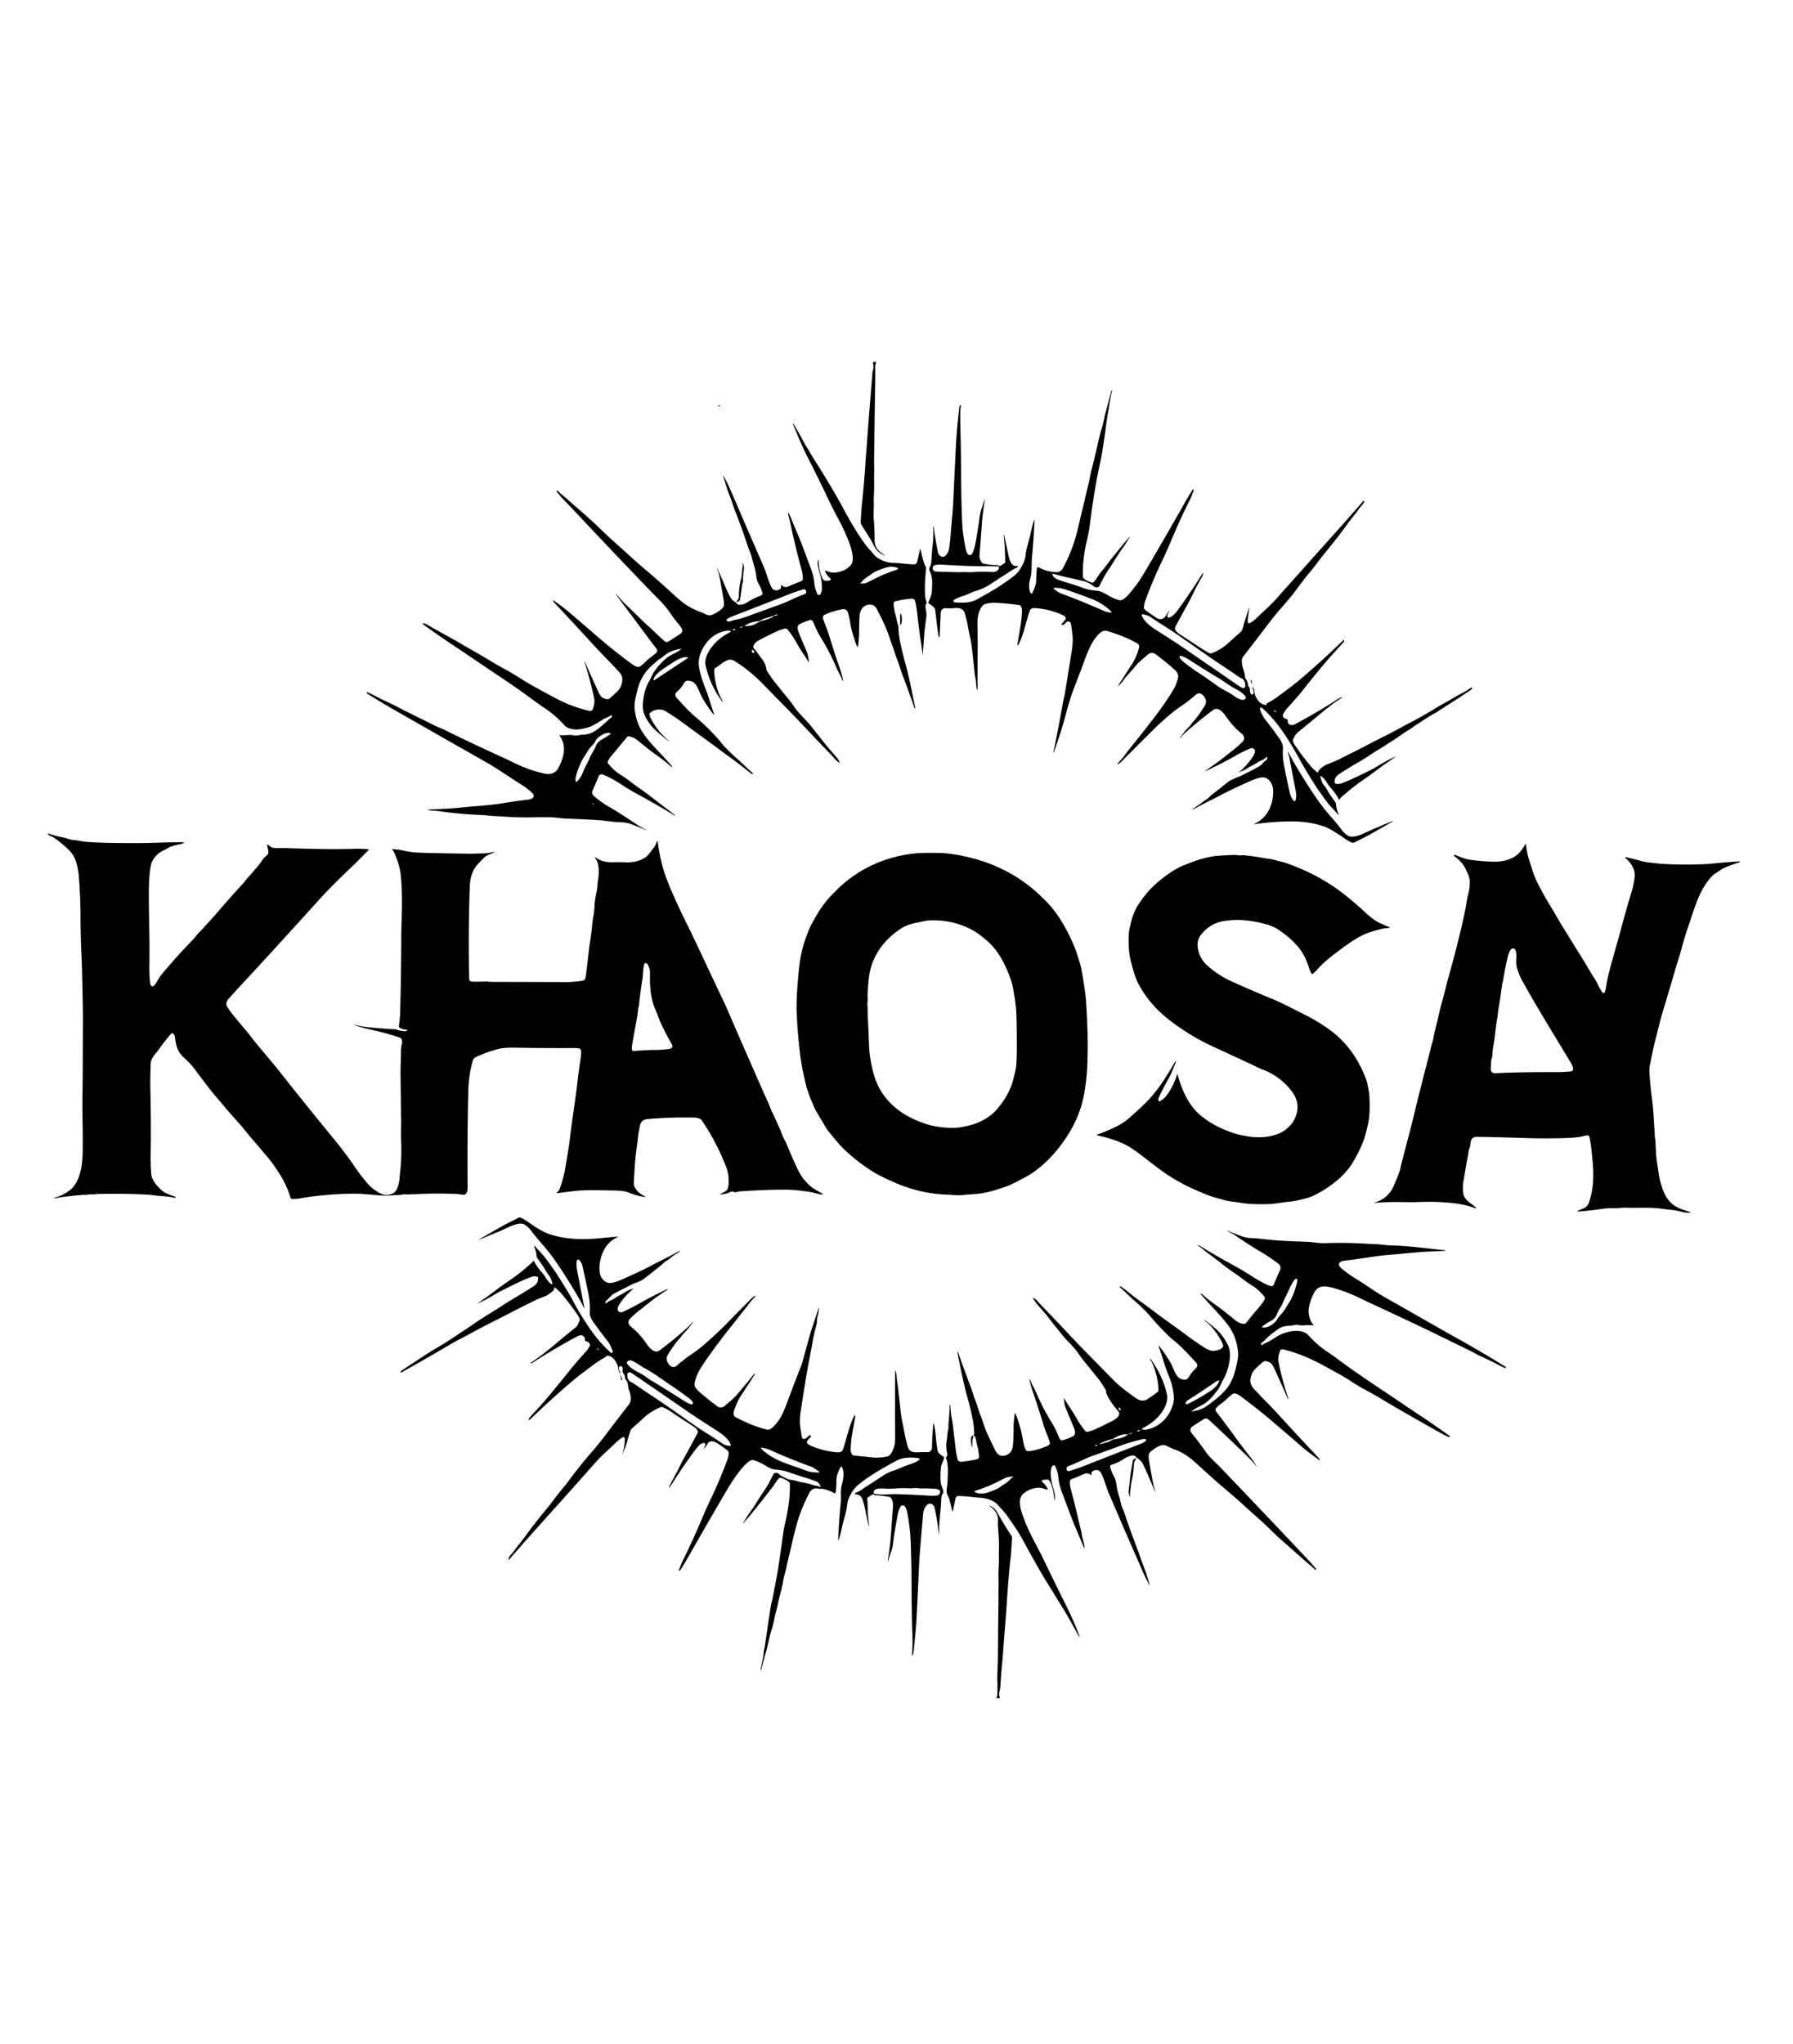 <svg viewBox="0.00 0.00 1661.00 1893.00" version="1.1" xmlns="http://www.w3.org/2000/svg">
<path d="M 818.52 514.12
  Q 816.72 513.03 814.99 511.86
  C 810.50 508.82 808.76 503.11 805.99 498.69
  Q 802.17 492.59 798.14 486.27
  A 5.40 5.36 -59.3 0 1 797.30 482.94
  C 797.72 477.49 797.92 472.03 798.49 466.70
  Q 800.59 447.07 801.79 427.78
  Q 801.92 425.63 802.11 423.25
  C 803.20 409.90 804.04 397.17 805.04 384.76
  Q 806.58 365.68 808.20 345.27
  Q 808.32 343.79 808.81 342.25
  Q 809.67 339.58 808.67 336.58
  A 0.88 0.87 54.2 0 1 808.80 335.77
  Q 809.59 334.73 811.15 335.29
  A 0.71 0.71 0.0 0 1 811.55 336.28
  C 811.06 337.22 810.77 338.29 810.79 339.36
  C 810.98 351.76 810.59 364.23 810.41 376.40
  Q 810.09 397.48 809.89 418.58
  C 809.84 422.99 809.65 427.29 809.80 431.65
  C 809.96 436.30 809.61 440.93 809.76 445.50
  Q 809.89 449.47 809.78 453.52
  C 809.68 457.14 809.33 460.64 809.46 464.27
  C 809.69 470.23 808.96 475.97 809.50 481.97
  Q 810.32 491.05 810.19 499.33
  C 810.11 504.76 811.89 508.73 816.27 511.78
  Q 817.58 512.70 818.78 513.77
  Q 820.42 515.26 818.52 514.12
  Z" fill="#000000"></path>
<path d="M 1173.15 652.72
  Q 1172.98 651.65 1174.07 651.10
  Q 1178.49 648.86 1182.01 646.32
  C 1190.55 640.15 1199.04 633.89 1207.20 626.86
  Q 1226.49 610.25 1244.46 592.79
  A 0.35 0.35 0.0 0 1 1245.05 593.00
  L 1245.10 593.37
  Q 1245.18 594.05 1244.72 594.56
  Q 1238.63 601.27 1232.71 607.93
  Q 1221.39 620.66 1206.39 639.90
  Q 1203.53 643.57 1191.97 656.44
  C 1190.81 657.74 1189.96 659.25 1189.09 660.60
  C 1187.22 663.52 1189.30 665.23 1191.98 665.99
  A 1.37 1.36 -80.3 0 1 1192.97 667.39
  C 1192.68 671.90 1197.03 672.09 1199.91 670.56
  Q 1220.47 659.59 1239.78 647.06
  C 1240.79 646.40 1241.87 646.12 1242.90 645.53
  A 0.10 0.09 -25.1 0 1 1243.03 645.57
  L 1243.15 645.79
  Q 1243.19 645.87 1243.11 645.94
  C 1239.73 648.51 1236.16 650.40 1232.99 653.19
  C 1231.18 654.78 1229.00 656.12 1227.29 657.55
  Q 1214.85 667.94 1202.47 678.05
  C 1199.96 680.10 1199.25 682.09 1197.89 684.73
  Q 1197.64 685.20 1197.70 685.73
  Q 1197.90 687.57 1198.90 689.07
  Q 1205.91 699.62 1214.43 709.79
  C 1216.23 711.94 1218.25 713.60 1220.42 715.38
  A 0.37 0.37 0.0 0 0 1221.03 715.15
  C 1221.42 712.62 1226.77 708.95 1228.75 708.16
  C 1233.45 706.30 1238.17 704.44 1242.65 702.11
  C 1249.65 698.47 1256.89 695.08 1263.72 691.45
  Q 1273.34 686.33 1283.25 681.44
  C 1291.32 677.46 1298.97 672.97 1306.93 668.91
  C 1315.43 664.56 1323.80 659.60 1332.09 654.52
  C 1336.04 652.11 1339.72 650.36 1343.58 648.03
  Q 1349.94 644.20 1356.49 640.81
  C 1358.60 639.72 1360.48 638.38 1362.39 637.11
  Q 1364.38 635.78 1363.47 638.00
  Q 1363.33 638.34 1362.14 639.15
  Q 1349.38 647.79 1336.30 655.95
  Q 1336.22 656.00 1331.93 658.86
  C 1329.44 660.51 1326.53 661.87 1324.27 663.31
  Q 1318.18 667.22 1312.10 671.13
  Q 1309.75 672.64 1307.64 674.29
  C 1305.69 675.82 1303.48 676.74 1301.46 678.17
  Q 1289.73 686.50 1276.69 694.38
  C 1271.10 697.76 1265.88 701.54 1260.24 704.78
  Q 1251.55 709.79 1241.52 716.21
  C 1238.02 718.46 1236.00 720.62 1236.42 724.80
  Q 1236.49 725.51 1237.17 725.70
  C 1239.28 726.27 1241.22 726.09 1243.22 725.30
  C 1252.15 721.80 1260.09 717.82 1268.43 713.73
  Q 1272.77 711.60 1277.08 708.93
  Q 1284.39 704.42 1292.56 700.72
  Q 1293.50 700.29 1292.66 700.89
  Q 1288.38 703.93 1284.24 706.78
  Q 1279.98 709.71 1275.85 712.83
  Q 1268.69 718.25 1261.39 723.25
  Q 1253.90 728.38 1242.65 738.15
  Q 1241.99 738.73 1240.53 740.66
  Q 1240.21 741.08 1240.13 740.56
  Q 1240.11 740.42 1240.14 740.24
  Q 1240.18 739.98 1240.05 739.75
  Q 1237.03 734.45 1233.01 729.89
  Q 1231.25 727.90 1230.07 726.11
  C 1228.24 723.35 1226.68 720.42 1223.69 718.79
  A 0.39 0.39 0.0 0 0 1223.13 719.24
  C 1223.96 722.05 1224.38 724.73 1226.40 727.09
  Q 1228.13 729.10 1229.45 731.54
  C 1231.62 735.53 1234.48 739.31 1237.19 743.07
  A 2.01 1.98 25.5 0 1 1237.56 744.09
  Q 1237.90 748.50 1239.70 753.22
  Q 1240.62 755.63 1238.95 753.66
  Q 1236.06 750.24 1232.99 747.09
  C 1229.24 743.23 1226.42 738.63 1223.18 734.27
  Q 1220.92 731.22 1218.93 728.13
  Q 1210.19 714.55 1202.80 701.22
  Q 1197.02 690.78 1193.21 684.89
  Q 1187.42 675.91 1182.40 669.60
  Q 1177.09 662.93 1169.85 656.18
  Q 1169.12 655.51 1168.28 655.32
  A 0.95 0.94 87.4 0 0 1167.18 656.53
  C 1168.38 660.38 1169.97 663.66 1172.61 667.02
  Q 1179.60 675.88 1185.08 683.69
  Q 1186.66 685.92 1187.68 688.43
  Q 1188.61 690.71 1188.45 693.63
  Q 1188.05 701.26 1189.46 708.56
  Q 1192.03 721.88 1194.98 734.71
  Q 1195.91 738.77 1198.52 741.63
  A 0.90 0.90 0.0 0 0 1200.01 741.39
  C 1201.57 737.87 1200.38 732.61 1199.69 729.09
  Q 1196.87 714.70 1194.33 700.96
  C 1194.10 699.72 1193.47 698.54 1193.28 697.32
  Q 1193.01 695.59 1193.82 697.15
  Q 1197.90 705.01 1202.10 711.94
  C 1211.03 726.67 1221.38 743.26 1231.44 754.59
  Q 1237.73 761.68 1242.59 768.07
  C 1244.60 770.72 1246.40 772.57 1248.98 774.07
  C 1252.17 775.93 1258.55 773.96 1261.68 772.53
  Q 1276.23 765.89 1290.10 760.31
  Q 1290.27 760.25 1290.35 760.41
  L 1290.35 760.42
  Q 1290.43 760.59 1290.27 760.69
  Q 1279.90 766.61 1269.70 772.43
  C 1265.06 775.08 1259.94 777.39 1255.17 779.96
  Q 1253.32 780.95 1251.04 779.76
  Q 1247.58 777.97 1244.34 775.62
  C 1240.40 772.75 1236.33 770.31 1232.17 767.93
  Q 1229.16 766.20 1226.17 765.22
  Q 1212.69 760.78 1198.24 760.68
  Q 1180.47 760.57 1162.83 763.17
  Q 1160.87 763.46 1162.66 762.61
  C 1172.46 758.01 1177.97 748.31 1179.13 738.03
  C 1179.80 732.08 1179.81 726.36 1175.05 721.97
  C 1171.33 718.54 1166.86 720.11 1162.62 721.57
  Q 1160.37 722.35 1158.14 723.34
  Q 1141.09 730.92 1131.61 735.95
  Q 1128.00 737.87 1124.43 739.65
  Q 1114.78 744.48 1105.09 749.61
  Q 1105.01 749.66 1104.96 749.58
  L 1104.82 749.36
  Q 1104.78 749.30 1104.84 749.26
  Q 1108.00 747.14 1111.41 744.80
  C 1113.56 743.32 1115.29 741.58 1117.67 740.28
  C 1119.58 739.23 1120.56 737.58 1122.20 736.32
  Q 1130.10 730.23 1137.63 724.14
  Q 1139.09 722.96 1141.07 722.12
  C 1142.73 721.42 1144.28 720.49 1146.00 719.94
  C 1149.63 718.78 1152.73 716.75 1156.14 715.15
  Q 1161.58 712.59 1167.24 709.21
  C 1168.55 708.44 1169.34 707.39 1170.30 706.26
  C 1171.53 704.83 1173.36 704.06 1174.07 702.24
  Q 1174.29 701.67 1173.80 701.32
  A 0.81 0.79 -51.9 0 0 1172.73 701.46
  C 1170.62 703.94 1167.48 704.26 1164.89 706.08
  C 1161.59 708.41 1157.87 709.79 1154.56 712.10
  Q 1152.93 713.24 1147.38 715.19
  Q 1147.29 715.23 1147.28 715.14
  Q 1147.28 715.10 1147.27 715.06
  Q 1147.25 714.99 1147.31 714.96
  Q 1149.25 713.99 1150.59 712.69
  Q 1156.66 706.80 1160.86 700.31
  C 1162.16 698.30 1163.78 695.13 1161.30 693.30
  C 1159.86 692.23 1158.12 693.15 1156.74 693.75
  Q 1149.98 696.68 1144.40 699.93
  Q 1140.80 702.02 1136.68 704.21
  Q 1126.93 709.38 1116.29 714.34
  Q 1115.58 714.67 1116.21 714.21
  Q 1120.35 711.14 1124.78 708.09
  C 1131.25 703.63 1137.00 698.76 1143.09 694.05
  C 1145.92 691.86 1148.58 689.38 1151.10 686.86
  C 1153.63 684.34 1152.65 681.26 1150.15 679.28
  Q 1142.12 672.94 1134.89 662.34
  C 1132.64 659.03 1128.00 654.41 1123.85 657.48
  Q 1110.86 667.09 1097.43 679.08
  Q 1095.35 680.93 1093.71 683.20
  Q 1093.57 683.39 1093.38 683.24
  L 1093.19 683.08
  Q 1093.17 683.07 1093.18 683.06
  C 1095.79 679.59 1098.63 675.66 1101.86 672.68
  C 1103.17 671.48 1103.92 669.85 1105.16 668.51
  Q 1110.64 662.55 1116.17 653.31
  Q 1118.85 648.83 1114.71 644.17
  C 1112.17 641.31 1109.72 641.59 1107.19 643.85
  Q 1101.31 649.11 1093.98 654.07
  Q 1088.23 657.96 1082.78 662.63
  Q 1073.83 670.31 1068.63 675.51
  Q 1053.23 690.87 1038.38 705.75
  Q 1036.91 707.22 1034.69 707.99
  Q 1034.49 708.06 1034.64 707.91
  Q 1039.83 702.42 1043.95 696.67
  Q 1044.74 695.57 1045.65 694.44
  Q 1056.86 680.60 1067.76 666.45
  Q 1080.28 650.20 1087.43 637.91
  Q 1089.86 633.73 1091.33 627.56
  C 1091.97 624.85 1090.37 622.24 1088.51 620.55
  Q 1080.49 613.27 1070.75 606.00
  Q 1066.91 603.14 1063.26 606.23
  Q 1059.46 609.45 1055.76 612.76
  C 1052.09 616.04 1049.42 620.05 1046.06 623.56
  Q 1042.85 626.91 1039.85 631.13
  C 1038.79 632.63 1037.41 633.82 1036.14 635.14
  Q 1035.98 635.31 1035.83 635.27
  Q 1035.78 635.26 1035.74 635.24
  Q 1035.68 635.21 1035.72 635.14
  Q 1041.84 625.50 1048.06 615.97
  C 1051.51 610.69 1053.78 605.52 1055.21 599.55
  C 1055.62 597.86 1054.78 596.49 1053.36 595.69
  Q 1041.69 589.12 1025.95 584.43
  C 1022.50 583.40 1019.70 585.16 1017.44 587.67
  Q 1014.81 590.61 1013.09 593.25
  Q 1009.30 599.03 1005.57 609.15
  Q 1000.17 623.79 994.60 638.20
  C 989.89 650.39 986.91 664.14 983.22 675.97
  Q 980.39 685.04 976.23 696.78
  Q 976.16 696.98 975.98 696.93
  Q 975.94 696.92 975.90 696.90
  Q 975.81 696.86 975.83 696.77
  Q 980.73 673.16 984.93 649.43
  C 985.33 647.14 986.05 644.93 986.43 642.57
  Q 990.40 618.39 992.93 602.20
  Q 994.22 593.92 993.45 587.23
  Q 992.92 582.55 992.04 577.45
  C 991.82 576.15 990.42 575.47 989.24 575.44
  Q 988.65 575.43 988.23 575.83
  Q 987.14 576.89 986.06 577.96
  Q 985.35 578.67 984.32 578.78
  Q 984.00 578.81 983.71 578.67
  A 0.60 0.59 -57.0 0 1 983.52 577.75
  L 986.93 573.78
  Q 987.31 573.35 987.26 572.78
  Q 987.13 570.90 985.25 570.00
  Q 973.14 564.21 959.74 563.21
  C 957.74 563.06 954.90 563.03 954.07 565.33
  C 950.61 574.89 948.65 586.46 944.28 595.37
  Q 941.85 600.33 942.81 594.89
  Q 944.08 587.70 945.50 578.91
  Q 946.42 573.17 946.76 565.71
  Q 946.90 562.59 945.23 560.82
  A 1.55 1.55 0.0 0 0 944.36 560.37
  Q 933.32 558.72 921.81 558.22
  C 918.81 558.09 915.58 558.52 912.67 559.35
  C 908.45 560.55 906.18 568.51 905.82 571.86
  C 905.47 575.09 905.44 578.77 905.52 582.07
  Q 905.84 595.30 905.66 607.66
  C 905.51 617.71 905.71 627.34 905.52 637.30
  Q 905.46 640.78 904.74 637.38
  C 904.12 634.47 904.35 631.48 903.70 628.57
  C 902.74 624.29 902.59 619.71 902.06 615.28
  C 901.03 606.76 900.46 598.13 898.59 589.76
  Q 897.43 584.53 896.45 578.94
  C 895.83 575.38 894.84 571.97 893.93 568.49
  C 892.69 563.71 888.88 562.71 884.49 563.14
  Q 879.98 563.57 876.01 563.24
  A 4.18 4.18 0.0 0 0 871.49 567.21
  L 870.46 589.48
  Q 870.41 590.58 869.79 589.67
  Q 869.40 589.09 869.30 588.36
  Q 867.65 576.84 866.39 564.99
  C 866.11 562.29 862.38 560.26 860.38 558.76
  Q 859.86 558.37 860.10 557.76
  C 861.46 554.26 863.19 550.83 863.32 546.96
  C 863.52 540.48 864.22 534.53 861.13 528.57
  A 2.96 2.96 0.0 0 1 861.07 525.98
  C 862.16 523.63 862.78 521.37 862.90 518.58
  Q 863.21 511.64 864.21 502.50
  Q 864.94 495.87 864.45 487.89
  Q 864.44 487.85 864.48 487.85
  L 864.74 487.82
  Q 864.97 487.80 865.00 488.03
  Q 866.63 500.58 868.86 511.24
  Q 869.50 514.29 872.18 515.44
  C 875.53 516.88 878.62 511.45 879.06 508.84
  C 880.69 499.20 880.98 489.50 881.92 479.88
  Q 882.85 470.28 883.25 461.20
  Q 884.40 435.66 885.55 412.81
  C 886.16 400.60 887.34 389.65 888.65 377.55
  Q 888.79 376.23 889.58 375.03
  Q 889.98 374.42 890.08 375.14
  C 890.27 376.45 889.72 377.60 889.68 378.93
  Q 889.45 385.42 889.60 391.50
  Q 890.28 418.87 890.38 442.49
  C 890.44 456.25 890.75 470.01 891.32 483.74
  Q 891.77 494.58 894.82 509.21
  Q 895.15 510.78 896.26 512.72
  C 897.37 514.65 899.68 514.41 900.68 512.52
  Q 901.98 510.05 902.61 507.57
  Q 904.61 499.75 907.20 480.92
  Q 908.01 475.09 909.08 471.75
  Q 910.53 467.21 911.99 462.78
  Q 912.44 461.43 912.25 462.84
  C 911.23 470.25 910.09 477.68 909.59 484.86
  Q 908.54 500.02 907.39 514.47
  Q 907.14 517.58 909.80 521.30
  Q 910.09 521.71 910.59 521.83
  Q 916.66 523.25 922.76 523.29
  Q 924.34 523.30 925.75 524.03
  Q 926.28 524.30 926.79 523.98
  L 930.61 521.51
  Q 931.23 521.11 931.22 520.38
  Q 931.13 507.69 929.80 495.08
  Q 929.78 494.92 929.93 494.90
  L 929.94 494.90
  Q 930.10 494.87 930.13 495.03
  Q 932.19 504.50 934.44 515.23
  Q 935.11 518.45 936.72 521.29
  Q 938.71 524.79 942.06 524.04
  A 0.54 0.53 -17.6 0 1 942.67 524.35
  L 942.80 524.63
  Q 943.08 525.27 942.42 525.51
  C 938.57 526.89 935.12 529.68 932.41 531.38
  Q 925.13 535.93 917.98 540.69
  Q 911.32 545.12 903.33 547.48
  C 899.64 548.57 896.21 550.82 892.14 551.95
  Q 888.54 552.95 883.87 555.43
  Q 883.27 555.75 883.24 556.43
  Q 883.21 557.00 883.48 557.43
  Q 883.68 557.75 884.05 557.78
  C 891.85 558.36 898.91 558.65 905.91 554.61
  Q 910.60 551.89 915.62 549.08
  Q 927.75 542.28 938.93 533.64
  C 941.68 531.53 943.67 529.43 945.44 526.41
  C 947.95 522.12 949.68 518.55 950.19 513.47
  C 950.67 508.69 952.27 503.80 953.53 499.04
  C 955.01 493.44 955.92 487.80 957.74 482.31
  Q 958.41 480.30 958.32 482.42
  Q 957.58 499.67 956.00 516.16
  C 955.36 522.89 956.31 529.21 954.36 535.90
  C 953.29 539.56 952.55 545.83 954.83 549.26
  A 0.90 0.90 0.0 0 0 956.42 549.10
  C 958.11 544.87 959.85 542.08 959.94 537.01
  Q 960.05 531.27 960.56 526.34
  A 1.17 1.17 0.0 0 1 962.29 525.43
  Q 970.04 529.68 978.79 529.87
  C 981.73 529.94 983.60 528.19 984.92 525.70
  Q 992.30 511.78 996.14 498.49
  C 998.86 489.11 1001.02 478.48 1003.56 468.47
  C 1005.27 461.74 1006.55 454.97 1008.36 448.23
  C 1009.48 444.05 1009.98 439.63 1011.10 435.33
  Q 1014.54 422.06 1017.52 408.57
  Q 1018.92 402.22 1020.66 396.71
  C 1022.35 391.39 1023.00 386.13 1024.49 380.79
  Q 1027.06 371.56 1029.60 361.63
  A 0.26 0.25 13.8 0 1 1029.91 361.45
  L 1030.15 361.51
  A 0.13 0.12 -74.9 0 1 1030.24 361.67
  C 1028.41 368.64 1027.77 375.18 1026.49 381.93
  Q 1025.66 386.29 1025.14 390.35
  Q 1023.14 405.99 1020.51 421.90
  Q 1020.16 423.97 1019.69 426.04
  Q 1013.76 452.18 1009.55 486.50
  Q 1008.86 492.14 1006.70 501.33
  C 1004.16 512.15 1002.79 523.36 1003.16 533.91
  C 1003.25 536.69 1008.86 538.58 1011.12 539.42
  A 2.15 2.14 -59.4 0 0 1013.51 538.80
  C 1016.11 535.72 1017.89 532.05 1020.40 529.16
  C 1023.96 525.07 1027.45 520.01 1030.71 516.06
  Q 1035.48 510.27 1040.15 504.38
  C 1042.11 501.92 1044.38 499.86 1045.99 497.19
  A 0.06 0.06 0.0 0 1 1046.08 497.17
  L 1046.29 497.30
  Q 1046.35 497.35 1046.32 497.41
  C 1044.40 501.10 1042.24 504.49 1039.83 507.80
  C 1035.28 514.09 1031.62 520.61 1027.30 526.97
  Q 1023.48 532.59 1021.23 537.16
  Q 1019.72 540.20 1018.24 542.95
  Q 1017.93 543.53 1017.31 543.71
  Q 1015.07 544.39 1013.33 543.01
  Q 1008.24 538.97 1002.10 537.73
  Q 999.50 537.21 996.96 536.55
  C 992.93 535.51 988.65 534.80 985.03 533.86
  Q 980.20 532.61 975.35 531.34
  A 0.38 0.37 -88.6 0 0 974.89 531.78
  C 975.56 535.04 979.19 536.54 982.01 537.49
  C 988.63 539.71 995.75 541.65 1002.52 544.17
  Q 1008.69 546.48 1014.97 546.94
  Q 1018.38 547.18 1021.02 548.33
  C 1023.94 549.59 1026.60 551.53 1029.20 552.82
  Q 1033.02 554.72 1036.87 555.79
  C 1040.16 556.71 1044.58 551.67 1046.49 549.44
  Q 1053.35 541.41 1057.63 534.38
  Q 1061.01 528.83 1064.26 523.30
  Q 1080.95 494.88 1095.93 468.42
  Q 1100.68 460.03 1104.92 453.41
  A 0.36 0.35 -52.2 0 1 1105.46 453.34
  L 1105.65 453.51
  A 0.70 0.69 -56.7 0 1 1105.81 454.32
  C 1104.68 456.78 1103.95 459.47 1102.76 461.84
  Q 1093.06 481.18 1084.81 500.96
  Q 1080.85 510.43 1076.71 519.08
  Q 1068.17 536.89 1061.21 555.53
  Q 1059.94 558.92 1059.74 562.25
  C 1059.59 564.61 1061.56 565.32 1063.13 566.49
  Q 1067.20 569.53 1071.48 572.24
  C 1075.39 574.72 1078.67 572.89 1080.55 569.36
  Q 1081.38 567.78 1082.73 566.00
  Q 1082.88 565.80 1083.08 565.95
  L 1083.28 566.10
  Q 1083.33 566.14 1083.29 566.18
  Q 1081.59 568.11 1081.39 570.51
  A 1.29 1.29 0.0 0 0 1083.02 571.87
  C 1087.28 570.68 1090.19 566.17 1093.39 561.74
  Q 1103.57 547.68 1114.03 531.07
  Q 1114.58 530.19 1114.55 531.23
  Q 1114.52 532.62 1113.29 534.67
  Q 1109.31 541.35 1106.51 547.14
  Q 1102.29 555.87 1100.16 559.70
  Q 1094.62 569.62 1089.11 579.89
  C 1088.24 581.51 1088.16 583.24 1089.58 584.60
  Q 1091.68 586.62 1093.01 587.46
  Q 1100.69 592.33 1108.16 597.38
  Q 1113.25 600.82 1119.75 604.57
  Q 1121.32 605.47 1122.86 604.85
  Q 1131.53 601.36 1137.54 595.81
  Q 1143.62 590.19 1148.98 585.58
  Q 1150.66 584.13 1151.34 581.55
  Q 1153.93 571.74 1157.26 563.01
  Q 1157.30 562.91 1157.40 562.94
  L 1157.40 562.94
  Q 1157.49 562.97 1157.47 563.06
  Q 1156.30 569.15 1155.79 575.74
  A 1.30 1.30 0.0 0 0 1157.65 577.01
  Q 1160.74 575.53 1163.31 573.03
  C 1170.38 566.17 1177.49 560.22 1183.82 552.90
  C 1190.79 544.85 1197.95 537.17 1205.10 529.09
  C 1223.24 508.57 1240.72 489.46 1258.75 468.77
  Q 1260.50 466.76 1262.29 464.51
  Q 1262.70 463.99 1263.36 463.81
  A 0.44 0.44 0.0 0 1 1263.89 464.40
  C 1262.78 467.18 1260.42 469.03 1258.72 471.54
  C 1255.57 476.16 1251.68 480.40 1248.45 484.91
  Q 1238.74 498.44 1227.26 512.22
  C 1223.12 517.20 1219.59 522.47 1215.51 527.34
  Q 1207.88 536.44 1200.40 546.73
  Q 1196.56 552.02 1187.18 562.72
  Q 1180.34 570.53 1174.52 578.26
  Q 1163.53 592.85 1152.18 607.42
  C 1151.03 608.89 1150.26 610.35 1150.39 612.30
  Q 1150.69 616.91 1151.83 619.91
  Q 1153.06 623.16 1153.22 626.19
  C 1153.35 628.66 1155.14 629.68 1155.63 631.86
  Q 1155.94 633.25 1156.22 634.68
  A 2.28 2.24 -71.9 0 0 1156.75 635.75
  C 1158.86 638.08 1156.97 640.66 1158.98 642.73
  A 1.36 1.36 0.0 0 0 1161.32 641.90
  Q 1161.52 639.55 1160.29 636.67
  A 0.12 0.12 0.0 0 1 1160.36 636.52
  L 1160.61 636.42
  Q 1160.90 636.31 1161.04 636.59
  Q 1161.99 638.50 1162.04 640.57
  C 1162.12 644.04 1165.00 648.71 1167.29 650.61
  Q 1169.35 652.32 1172.82 653.04
  Q 1173.21 653.12 1173.15 652.72
  Z
  M 918.58 529.73
  C 921.46 529.94 925.42 528.89 925.44 525.31
  A 0.74 0.74 0.0 0 0 924.73 524.57
  C 916.38 524.16 907.89 524.56 899.67 524.25
  Q 886.70 523.76 871.31 522.87
  Q 868.51 522.70 865.83 523.48
  A 2.39 2.38 -4.2 0 0 864.12 525.45
  Q 863.60 529.23 867.92 529.36
  Q 876.37 529.61 885.54 529.86
  Q 888.02 529.92 890.74 529.83
  Q 893.25 529.75 895.79 529.86
  Q 899.45 530.02 903.26 529.72
  Q 910.56 529.14 918.58 529.73
  Z
  M 977.12 545.95
  Q 980.34 548.70 983.98 550.02
  Q 999.79 555.74 1022.04 565.45
  Q 1025.76 567.07 1029.38 567.41
  A 0.35 0.35 0.0 0 0 1029.69 566.85
  Q 1028.79 565.66 1027.67 564.65
  Q 1020.31 557.99 1009.55 553.96
  Q 999.21 550.08 986.98 545.88
  Q 981.88 544.13 976.32 544.47
  A 0.43 0.43 0.0 0 0 976.13 545.27
  Q 976.67 545.57 977.12 545.95
  Z
  M 1149.88 628.06
  Q 1149.01 627.74 1148.26 627.22
  C 1137.93 620.07 1126.73 612.82 1117.03 606.04
  Q 1104.19 597.07 1090.52 587.58
  C 1082.66 582.12 1073.75 576.89 1065.54 571.24
  C 1063.39 569.76 1060.99 569.37 1058.56 568.83
  A 0.73 0.72 -2.4 0 0 1057.71 569.75
  C 1059.25 574.76 1065.21 579.67 1069.41 582.37
  C 1078.41 588.17 1087.29 593.66 1095.86 599.57
  Q 1122.12 617.64 1148.59 635.85
  Q 1150.09 636.88 1151.68 637.12
  A 1.68 1.68 0.0 0 0 1153.62 635.53
  C 1153.75 632.64 1152.77 629.11 1149.88 628.06
  Z
  M 1131.34 629.48
  Q 1115.68 620.13 1101.02 610.62
  Q 1097.76 608.50 1093.95 607.35
  A 1.03 1.03 0.0 0 0 1092.72 608.76
  Q 1093.54 610.54 1095.46 612.16
  Q 1101.24 617.01 1108.36 621.74
  Q 1118.35 628.37 1126.15 634.03
  Q 1130.85 637.44 1135.75 639.96
  Q 1139.11 641.68 1142.33 643.91
  C 1144.71 645.55 1150.22 649.60 1153.16 647.54
  A 2.01 2.01 0.0 0 0 1153.53 644.58
  Q 1150.55 641.15 1146.16 638.83
  Q 1139.31 635.20 1132.58 630.29
  Q 1132.04 629.90 1131.34 629.48
  Z
  M 1182.299 659.525
  A 1.53 0.34 39.6 0 0 1181.337 658.288
  A 1.53 0.34 39.6 0 0 1179.941 657.575
  A 1.53 0.34 39.6 0 0 1180.903 658.812
  A 1.53 0.34 39.6 0 0 1182.299 659.525
  Z" fill="#000000"></path>
<ellipse ry="0.36" rx="1.22" transform="translate(666.12,375.79) rotate(-4.6)" cy="0.00" cx="0.00" fill="#000000"></ellipse>
<path d="M 630.87 600.90
  Q 625.87 601.58 621.20 603.50
  C 617.34 605.08 614.76 608.03 611.26 610.17
  C 608.78 611.68 606.68 613.90 604.42 615.87
  Q 595.01 624.06 591.46 635.64
  Q 590.00 640.38 588.61 647.07
  Q 587.40 652.92 588.02 657.44
  Q 589.17 665.80 591.92 671.98
  C 595.90 680.92 604.15 689.69 611.38 697.30
  Q 617.39 703.63 622.55 709.62
  A 0.36 0.36 0.0 0 1 622.57 710.07
  L 622.41 710.29
  Q 622.30 710.43 622.17 710.32
  Q 615.05 704.06 608.03 699.18
  C 601.68 694.76 595.86 689.72 589.95 685.10
  Q 586.58 682.46 582.64 681.96
  A 2.16 2.14 23.2 0 0 580.71 682.72
  Q 572.65 692.48 565.25 701.41
  Q 563.58 703.43 562.93 705.83
  Q 562.80 706.32 563.11 706.72
  Q 568.01 713.06 574.47 717.25
  Q 580.91 721.43 582.47 722.68
  C 588.13 727.21 594.63 731.37 600.33 735.74
  Q 612.73 745.27 625.28 754.81
  Q 625.33 754.85 625.30 754.91
  L 625.15 755.12
  Q 625.07 755.24 624.94 755.17
  Q 606.47 744.08 588.52 734.29
  Q 582.86 731.20 578.04 728.05
  C 571.82 723.99 565.24 719.82 558.22 717.23
  A 2.82 2.82 0.0 0 0 554.62 718.82
  Q 551.94 725.42 548.97 731.97
  Q 547.59 735.05 550.48 737.47
  Q 557.27 743.15 563.79 746.92
  C 572.86 752.15 581.59 757.94 590.33 763.82
  C 593.21 765.76 596.19 767.10 599.30 768.85
  Q 599.37 768.89 599.29 768.90
  Q 599.13 768.91 598.99 768.85
  Q 591.99 765.96 585.02 763.34
  Q 580.34 761.59 574.84 761.43
  Q 570.07 761.30 565.17 760.67
  Q 557.89 759.73 555.50 759.58
  Q 540.29 758.63 524.93 758.10
  C 520.00 757.94 515.10 756.97 510.24 756.89
  Q 501.75 756.75 493.98 756.91
  Q 480.68 757.18 467.39 756.27
  Q 462.86 755.96 458.07 755.73
  C 453.86 755.53 449.82 754.89 445.60 754.73
  Q 426.09 753.98 407.07 751.23
  C 403.75 750.75 400.10 750.76 396.60 750.23
  Q 396.55 750.22 396.57 750.17
  L 396.69 749.88
  Q 396.75 749.71 396.93 749.70
  C 406.37 749.17 415.98 749.03 425.26 748.01
  C 438.55 746.55 452.35 746.02 465.97 743.80
  Q 478.20 741.81 489.42 740.50
  C 493.73 740.00 496.62 737.34 492.31 733.63
  Q 487.27 729.30 484.25 727.40
  Q 474.92 721.54 466.44 715.90
  Q 456.83 709.51 449.34 705.27
  Q 406.82 681.23 363.87 656.61
  Q 353.65 650.75 340.11 642.28
  A 0.71 0.71 0.0 0 1 339.86 641.34
  L 340.00 641.10
  Q 340.08 640.94 340.25 641.01
  Q 344.66 642.88 348.90 645.19
  C 355.10 648.56 361.51 651.12 367.72 654.40
  C 379.13 660.43 390.75 665.90 402.49 671.79
  C 405.22 673.16 408.54 674.30 411.49 675.76
  Q 437.73 688.75 462.98 700.15
  Q 468.58 702.68 475.94 706.31
  Q 490.23 713.38 504.59 716.42
  C 509.87 717.54 514.81 716.04 517.36 710.99
  C 522.31 701.22 525.34 691.00 518.37 681.30
  Q 518.00 680.79 518.63 680.82
  Q 522.91 681.01 527.09 680.65
  Q 528.95 680.49 531.66 681.01
  C 534.49 681.56 537.06 680.40 539.86 680.36
  C 547.86 680.23 552.63 676.29 558.43 671.35
  C 561.20 668.99 563.66 666.42 566.51 664.16
  Q 567.33 663.51 566.56 662.80
  L 566.32 662.57
  A 0.53 0.52 -43.2 0 0 565.64 662.55
  C 563.35 664.35 560.69 664.89 558.23 666.45
  C 553.20 669.65 548.55 672.81 543.06 674.13
  C 538.02 675.34 533.96 676.23 528.65 674.90
  Q 525.05 673.99 522.96 671.71
  Q 514.65 662.62 505.83 656.67
  Q 499.97 652.72 494.36 648.57
  Q 479.97 637.91 464.73 627.77
  C 449.76 617.81 435.22 607.75 420.29 597.87
  Q 406.53 588.77 392.14 578.30
  Q 390.66 577.23 392.48 577.41
  Q 394.25 577.59 395.76 578.48
  C 405.67 584.32 416.40 589.92 426.49 595.81
  C 436.59 601.71 446.52 607.22 456.40 613.27
  Q 461.50 616.39 467.56 619.61
  C 476.68 624.45 485.06 630.46 494.10 635.39
  C 504.63 641.14 516.48 648.04 526.00 651.94
  Q 535.63 655.89 545.76 658.28
  C 547.16 658.61 548.48 658.31 549.05 656.83
  Q 551.34 650.90 550.33 646.25
  Q 546.64 629.14 541.32 612.47
  Q 541.28 612.35 541.40 612.30
  L 541.41 612.30
  Q 541.53 612.25 541.58 612.37
  Q 547.43 625.66 553.48 638.86
  C 555.77 643.86 556.22 645.93 561.28 647.28
  Q 563.76 647.95 565.32 646.42
  Q 567.89 643.90 571.33 640.87
  C 574.69 637.92 576.45 633.49 576.49 629.23
  Q 576.53 625.55 573.77 622.53
  C 565.67 613.66 557.22 605.44 549.04 596.46
  Q 531.55 577.24 513.64 558.33
  Q 512.89 557.54 512.46 556.58
  Q 511.98 555.53 512.94 556.18
  Q 520.93 561.59 528.57 568.12
  Q 539.68 577.61 552.36 588.58
  Q 568.37 602.43 584.62 614.36
  C 586.56 615.78 590.59 618.79 592.90 617.16
  Q 595.68 615.20 597.88 612.93
  C 600.78 609.92 604.32 607.73 607.56 604.91
  Q 609.83 602.93 607.99 600.55
  Q 599.74 589.83 591.87 579.06
  C 584.88 569.47 577.45 560.20 570.72 550.40
  Q 570.63 550.27 570.76 550.17
  L 570.76 550.16
  Q 570.90 550.06 571.00 550.19
  Q 575.72 556.00 579.58 559.67
  Q 586.69 566.43 593.50 573.16
  Q 597.44 577.06 601.15 580.34
  C 606.23 584.85 610.62 589.53 615.72 593.79
  A 3.05 3.04 49.1 0 0 619.26 594.05
  Q 624.41 590.90 630.13 587.07
  C 633.86 584.56 631.45 581.69 629.65 579.28
  C 627.34 576.16 624.63 573.37 622.55 570.15
  Q 617.25 561.99 610.26 555.07
  Q 606.49 551.34 603.22 547.94
  Q 569.85 513.34 538.14 479.55
  Q 528.36 469.14 520.65 461.15
  C 518.91 459.36 517.62 457.27 515.85 455.51
  Q 515.40 455.08 515.77 454.69
  A 0.83 0.82 45.2 0 1 516.99 454.70
  C 519.39 457.35 522.59 459.67 524.53 461.40
  C 535.22 470.99 546.29 480.11 556.55 490.19
  C 565.43 498.92 574.65 506.77 583.83 515.19
  Q 590.43 521.24 599.72 529.06
  C 609.74 537.49 619.09 546.19 628.78 554.86
  Q 637.67 562.83 649.73 567.03
  C 653.02 568.18 655.59 570.81 659.42 569.42
  Q 665.15 567.32 669.69 562.75
  C 671.10 561.33 670.67 557.59 670.38 555.78
  Q 668.38 543.37 666.24 532.75
  Q 665.63 529.76 664.47 526.69
  Q 664.40 526.52 664.58 526.46
  L 664.58 526.45
  Q 664.77 526.39 664.83 526.57
  C 666.32 530.91 668.48 534.94 670.18 539.19
  Q 672.93 546.11 676.41 552.76
  Q 678.03 555.88 681.24 557.61
  Q 681.67 557.84 681.94 558.24
  C 682.53 559.14 683.13 559.87 684.30 559.97
  Q 688.44 560.31 692.02 557.98
  Q 698.31 553.89 704.76 551.60
  A 2.36 2.36 0.0 0 0 706.22 548.66
  Q 704.96 544.74 703.33 541.61
  C 701.95 538.99 700.95 537.02 700.65 533.96
  C 700.04 527.73 697.97 522.47 696.62 516.79
  C 695.61 512.54 693.86 509.27 692.56 505.30
  Q 687.51 489.85 681.28 473.87
  C 679.48 469.25 678.03 464.41 676.17 459.64
  Q 673.08 451.72 669.92 440.79
  Q 669.88 440.64 670.02 440.58
  L 670.03 440.58
  Q 670.23 440.50 670.32 440.70
  C 671.64 443.55 673.30 446.16 674.57 449.02
  Q 681.36 464.27 686.35 476.08
  Q 688.72 481.69 691.27 487.54
  Q 699.78 507.09 707.19 524.03
  C 709.90 530.22 711.21 536.29 713.96 542.43
  C 715.57 546.03 717.67 547.61 721.61 546.15
  Q 724.23 545.19 723.46 542.49
  Q 723.13 541.35 724.08 542.06
  C 725.82 543.39 727.69 544.17 729.72 543.31
  Q 736.39 540.49 742.39 538.16
  A 2.02 2.02 0.0 0 0 743.67 536.37
  Q 743.82 532.43 742.69 528.24
  Q 736.79 506.35 732.02 483.96
  C 731.38 480.96 730.33 478.07 730.02 475.04
  Q 729.95 474.32 730.35 474.92
  Q 731.56 476.74 732.25 478.50
  Q 734.58 484.47 737.30 490.72
  C 742.39 502.36 746.52 514.23 751.01 526.05
  C 752.64 530.36 753.95 535.11 754.32 539.73
  Q 754.70 544.34 757.20 550.19
  A 1.51 1.51 0.0 0 0 759.85 550.42
  Q 761.35 548.14 761.40 545.32
  Q 761.53 537.49 759.29 530.63
  Q 758.67 528.71 758.29 526.75
  C 757.75 523.97 756.92 521.91 757.74 518.72
  Q 758.01 517.68 758.13 518.75
  Q 758.34 520.75 758.51 522.76
  Q 759.12 529.96 762.13 536.02
  C 763.32 538.41 766.73 538.01 768.86 537.46
  A 1.00 1.00 0.0 0 0 769.26 535.73
  Q 765.66 532.65 764.35 529.07
  A 0.46 0.46 0.0 0 1 764.93 528.48
  C 767.43 529.37 769.83 530.47 772.54 530.33
  Q 781.47 529.85 787.23 524.34
  Q 789.94 521.76 790.01 517.89
  C 790.12 512.46 788.20 506.37 786.20 501.30
  Q 781.85 490.26 776.98 481.26
  Q 771.15 470.46 765.18 457.84
  Q 758.07 442.80 748.17 423.44
  Q 742.60 412.56 734.61 392.72
  Q 734.55 392.58 734.68 392.52
  L 734.92 392.40
  Q 735.02 392.35 735.07 392.44
  Q 739.97 400.66 744.65 409.45
  Q 746.01 411.99 748.17 415.39
  C 749.82 418.00 751.34 420.85 752.88 423.29
  Q 771.84 453.24 781.27 471.00
  Q 792.04 491.28 802.26 505.03
  C 804.44 507.96 806.98 510.34 809.23 513.19
  Q 810.73 515.09 812.53 516.29
  Q 819.76 521.12 827.39 521.24
  C 833.75 521.34 840.06 522.48 846.46 522.67
  A 3.21 3.21 0.0 0 0 849.69 520.16
  L 852.24 508.75
  Q 852.46 507.77 852.72 508.74
  C 854.11 513.97 854.91 519.82 857.46 524.66
  Q 858.08 525.84 857.82 527.97
  Q 856.83 536.02 856.82 544.86
  C 856.81 549.32 856.80 554.51 858.53 557.80
  Q 858.78 558.27 858.37 558.60
  C 856.45 560.23 857.72 564.50 858.05 566.70
  Q 858.43 569.12 858.08 571.76
  Q 857.51 576.03 856.95 580.27
  Q 856.35 584.79 856.10 588.75
  Q 855.52 597.82 854.70 606.88
  A 0.05 0.04 -44.3 0 1 854.61 606.88
  C 854.26 599.87 852.71 593.15 851.89 586.25
  C 851.20 580.40 850.39 574.80 849.78 568.71
  Q 849.20 563.04 847.91 557.19
  Q 847.23 554.11 844.00 554.41
  Q 836.89 555.07 829.76 556.75
  Q 827.51 557.28 827.81 559.77
  C 828.15 562.59 828.41 565.50 829.28 568.27
  Q 830.34 571.65 830.98 575.58
  C 831.29 577.51 832.27 578.63 832.30 580.68
  Q 832.42 587.82 834.29 596.43
  Q 836.31 605.73 838.40 613.30
  Q 840.80 621.96 842.53 629.90
  Q 845.34 642.81 847.88 655.81
  Q 847.89 655.87 847.83 655.89
  L 847.52 655.97
  A 0.29 0.29 0.0 0 1 847.16 655.78
  Q 841.91 640.36 835.92 624.67
  Q 834.34 620.54 833.13 616.43
  C 832.00 612.59 830.32 609.20 829.22 605.44
  C 827.70 600.25 825.55 595.21 823.87 589.99
  C 820.95 580.94 816.55 572.38 812.15 563.83
  C 810.68 560.99 807.92 559.44 804.71 559.94
  C 798.87 560.84 796.44 565.80 796.21 571.19
  Q 795.85 579.33 795.82 587.00
  C 795.80 590.93 795.23 594.86 794.88 598.83
  Q 794.82 599.58 794.39 598.96
  Q 793.17 597.16 792.61 595.39
  C 790.87 589.79 788.62 583.56 787.75 577.49
  Q 787.09 572.96 785.65 567.81
  Q 784.41 563.39 779.99 564.26
  Q 771.03 566.01 764.11 569.25
  Q 761.80 570.33 762.42 572.60
  C 763.74 577.38 765.98 581.94 767.51 586.76
  C 770.76 596.96 773.66 606.89 777.31 616.93
  Q 779.64 623.32 781.04 630.18
  Q 781.09 630.38 780.89 630.44
  L 780.65 630.51
  Q 780.59 630.53 780.57 630.47
  C 779.03 626.16 776.64 622.50 774.91 618.41
  Q 768.65 603.65 759.65 589.13
  C 757.05 584.94 755.33 580.65 753.38 576.18
  Q 752.80 574.84 751.52 574.26
  Q 751.00 574.02 750.46 574.19
  Q 744.28 576.09 740.69 578.06
  C 737.65 579.73 739.20 583.86 740.18 586.33
  Q 743.15 593.84 746.54 601.47
  C 748.09 604.96 748.89 608.49 749.25 612.26
  Q 749.40 613.86 748.61 612.46
  C 745.79 607.43 742.27 603.00 739.45 597.94
  C 736.66 592.93 733.51 587.56 729.73 583.18
  Q 728.50 581.76 727.04 582.15
  C 724.81 582.75 722.62 583.33 720.47 584.31
  Q 709.87 589.19 702.18 593.43
  C 699.93 594.66 696.17 598.44 698.80 600.98
  Q 699.73 601.88 700.49 602.95
  Q 703.55 607.26 706.67 611.34
  C 707.74 612.74 709.77 616.76 709.80 619.06
  C 709.83 621.16 712.45 624.04 713.54 625.86
  Q 714.85 628.05 716.52 630.15
  Q 724.40 639.99 732.14 649.53
  Q 733.30 650.95 735.60 654.34
  C 740.17 661.05 746.46 666.36 751.54 672.72
  Q 757.99 680.82 764.42 688.93
  C 767.74 693.13 771.40 697.13 774.90 701.24
  Q 776.70 703.35 777.65 705.56
  Q 778.17 706.77 777.07 706.03
  C 775.39 704.89 773.98 703.51 772.65 701.97
  Q 770.80 699.83 768.87 697.87
  C 757.59 686.43 745.17 672.72 733.02 660.29
  Q 718.46 645.38 705.74 632.46
  Q 694.38 620.93 681.22 612.61
  C 679.22 611.34 676.68 610.32 674.31 611.28
  Q 671.08 612.58 669.07 614.12
  Q 665.56 616.80 662.29 618.85
  Q 661.87 619.12 661.81 619.61
  Q 661.52 622.42 661.83 625.12
  Q 663.12 636.27 667.25 645.29
  C 667.92 646.74 669.07 648.08 669.48 649.57
  Q 669.78 650.61 669.13 649.75
  Q 657.81 634.64 653.73 616.59
  C 651.56 606.97 660.93 595.74 668.31 590.38
  Q 671.91 587.76 676.26 585.47
  Q 678.08 584.51 676.05 584.17
  Q 674.28 583.86 672.57 584.18
  Q 662.28 586.09 655.47 594.10
  Q 648.74 602.03 647.44 611.28
  Q 647.03 614.13 647.63 617.80
  C 648.95 625.86 651.27 631.86 654.02 639.00
  C 656.78 646.17 658.81 653.72 661.31 660.90
  Q 662.03 662.98 660.67 661.24
  Q 654.64 653.55 649.95 645.01
  C 647.78 641.05 645.67 632.41 640.58 630.99
  C 637.84 630.23 635.55 629.49 633.72 632.57
  Q 630.61 637.81 627.06 640.70
  C 625.26 642.17 625.15 644.24 626.66 645.96
  Q 637.89 658.70 644.42 664.07
  C 652.18 670.44 659.20 677.58 666.25 685.46
  C 667.75 687.13 668.93 688.98 670.46 690.62
  Q 676.60 697.23 683.40 703.12
  C 688.37 707.44 692.53 711.93 697.43 716.04
  A 0.30 0.30 0.0 0 1 697.45 716.48
  L 697.24 716.70
  A 0.53 0.52 -49.5 0 1 696.56 716.76
  C 690.45 712.46 685.10 707.69 679.05 703.37
  C 669.61 696.62 660.15 689.32 651.09 682.84
  Q 643.42 677.35 634.95 671.04
  Q 626.07 664.42 616.57 658.62
  Q 612.34 656.04 606.75 657.62
  Q 603.58 658.51 601.79 660.76
  Q 601.46 661.19 601.59 661.71
  Q 602.16 663.85 603.24 665.90
  Q 609.45 677.73 619.73 686.06
  Q 619.82 686.14 619.75 686.24
  L 619.74 686.24
  Q 619.64 686.37 619.52 686.28
  Q 614.77 682.73 609.66 678.43
  Q 605.03 674.52 602.18 670.58
  C 597.99 664.79 595.07 659.80 595.48 652.40
  C 595.88 645.09 597.69 637.12 601.42 630.72
  C 603.34 627.43 604.48 624.02 606.77 620.90
  Q 611.92 613.89 617.90 609.06
  Q 619.83 607.50 624.23 605.33
  Q 627.80 603.57 630.99 601.18
  Q 631.46 600.82 630.87 600.90
  Z
  M 797.43 539.61
  Q 797.22 539.68 797.08 539.89
  Q 796.76 540.39 797.35 540.39
  Q 801.39 540.45 802.98 539.64
  Q 808.94 536.64 814.97 533.69
  C 819.97 531.23 825.16 529.64 830.44 527.65
  Q 833.57 526.47 830.37 525.51
  Q 825.17 523.97 819.26 526.10
  C 815.56 527.43 811.38 528.72 808.20 530.98
  Q 805.00 533.25 801.60 535.58
  Q 799.57 536.98 798.18 539.03
  Q 797.90 539.44 797.43 539.61
  Z
  M 673.04 574.43
  Q 674.22 576.09 676.38 575.36
  Q 678.88 574.50 681.50 574.00
  C 685.88 573.16 690.03 571.64 694.22 570.11
  Q 707.97 565.09 721.92 560.05
  Q 727.97 557.86 733.55 555.18
  Q 739.23 552.45 745.23 550.27
  C 747.97 549.27 747.26 544.70 743.44 546.00
  C 739.68 547.29 736.05 548.32 732.39 549.76
  Q 703.17 561.27 678.09 570.93
  Q 675.74 571.84 673.20 573.58
  Q 672.69 573.93 673.04 574.43
  Z
  M 720.375 569.129
  A 1.71 0.42 -18.1 0 0 718.62 569.261
  A 1.71 0.42 -18.1 0 0 717.125 570.191
  A 1.71 0.42 -18.1 0 0 718.88 570.059
  A 1.71 0.42 -18.1 0 0 720.375 569.129
  Z
  M 689.44 579.87
  Q 689.29 579.88 689.14 579.87
  Q 689.12 579.87 689.12 579.87
  Q 689.12 579.86 689.12 579.85
  Q 689.12 579.79 689.18 579.79
  Q 696.57 580.23 701.97 576.63
  Q 703.84 575.38 705.86 574.94
  Q 711.49 573.72 716.09 571.18
  Q 717.51 570.39 715.89 570.54
  Q 715.06 570.62 714.32 570.93
  Q 711.80 571.96 709.02 572.59
  C 706.47 573.17 704.86 575.07 702.23 575.30
  C 698.33 575.64 692.98 576.97 689.80 579.74
  Q 689.65 579.87 689.44 579.87
  Z
  M 688.107 580.435
  A 1.33 0.35 -14.6 0 0 686.732 580.431
  A 1.33 0.35 -14.6 0 0 685.533 581.105
  A 1.33 0.35 -14.6 0 0 686.908 581.109
  A 1.33 0.35 -14.6 0 0 688.107 580.435
  Z
  M 681.227 582.718
  A 1.30 0.52 -14.8 0 0 679.837 582.547
  A 1.30 0.52 -14.8 0 0 678.713 583.382
  A 1.30 0.52 -14.8 0 0 680.103 583.553
  A 1.30 0.52 -14.8 0 0 681.227 582.718
  Z
  M 698.304 604.736
  A 1.55 0.96 63.4 0 0 698.468 602.92
  A 1.55 0.96 63.4 0 0 696.916 601.964
  A 1.55 0.96 63.4 0 0 696.752 603.78
  A 1.55 0.96 63.4 0 0 698.304 604.736
  Z
  M 605.87 630.07
  L 637.31 609.34
  A 0.10 0.10 0.0 0 0 637.34 609.20
  L 637.32 609.17
  A 14.09 4.09 -33.4 0 0 623.31 613.51
  L 615.23 618.84
  A 14.09 4.09 -33.4 0 0 605.72 630.01
  L 605.73 630.04
  A 0.10 0.10 0.0 0 0 605.87 630.07
  Z
  M 551.36 686.69
  C 549.88 689.87 546.73 691.67 544.94 694.79
  C 542.60 698.87 539.74 702.52 537.85 706.87
  C 536.33 710.37 531.83 720.93 533.54 723.87
  Q 533.83 724.37 534.26 723.99
  C 537.58 721.05 539.54 716.61 541.10 712.64
  C 542.59 708.85 544.88 705.63 546.33 701.77
  C 547.82 697.81 550.59 694.91 551.96 690.82
  C 552.91 687.97 555.62 685.82 558.07 684.51
  Q 562.00 682.40 565.45 679.80
  Q 566.13 679.28 565.32 679.00
  C 561.79 677.75 557.32 680.56 554.46 682.76
  Q 552.49 684.27 551.36 686.69
  Z
  M 549.65 744.60
  Q 549.43 744.13 548.91 743.90
  Q 548.42 743.67 548.70 744.13
  Q 549.13 744.84 549.85 745.20
  Q 550.18 745.36 550.07 745.01
  Q 549.96 744.64 549.65 744.60
  Z" fill="#000000"></path>
<path d="M 682.33 557.15
  Q 684.57 553.91 684.53 552.73
  Q 684.31 544.49 686.37 536.99
  C 687.55 532.71 687.04 528.81 688.02 524.67
  Q 688.21 523.86 688.00 523.06
  Q 687.85 522.47 687.91 521.86
  Q 687.98 521.13 688.27 521.80
  Q 689.56 524.77 689.11 527.17
  Q 688.67 529.62 688.65 530.45
  C 688.62 532.78 688.04 534.91 688.29 537.23
  C 688.48 538.91 687.55 540.59 687.36 542.29
  Q 686.66 548.74 685.55 555.18
  A 2.17 2.15 -12.3 0 1 684.65 556.57
  Q 683.67 557.23 682.58 557.51
  Q 681.96 557.67 682.33 557.15
  Z" fill="#000000"></path>
<path d="M 833.96 568.46
  A 0.11 0.11 0.0 0 1 834.07 568.35
  L 834.12 568.35
  A 5.02 1.42 -89.3 0 1 835.48 573.39
  L 835.48 573.69
  A 5.02 1.42 -89.3 0 1 834.00 578.69
  L 833.95 578.69
  A 0.11 0.11 0.0 0 1 833.84 578.58
  L 833.96 568.46
  Z" fill="#000000"></path>
<ellipse ry="0.40" rx="1.77" transform="translate(1159.23,631.23) rotate(73.7)" cy="0.00" cx="0.00" fill="#000000"></ellipse>
<path d="M 376.74 954.52
  Q 378.39 953.59 376.49 953.57
  Q 372.80 953.54 369.93 951.41
  Q 369.47 951.08 369.54 950.51
  Q 370.57 941.73 370.66 938.50
  Q 371.60 904.51 371.73 868.50
  Q 371.76 861.16 372.10 851.00
  Q 372.99 824.76 371.05 808.98
  Q 370.05 800.78 365.32 789.76
  C 364.88 788.73 364.13 787.84 363.50 786.94
  Q 362.98 786.20 363.87 786.31
  C 366.71 786.65 369.56 786.79 372.36 787.41
  Q 381.14 789.34 387.50 789.58
  Q 400.19 790.08 433.33 790.58
  C 437.85 790.64 442.42 790.40 446.97 790.32
  Q 452.24 790.22 457.54 788.94
  Q 458.97 788.60 457.70 789.34
  C 454.78 791.04 451.27 791.52 448.77 793.96
  Q 445.28 797.36 442.20 800.77
  C 437.18 806.31 435.47 813.83 435.20 821.10
  Q 433.69 862.14 434.59 905.16
  Q 434.61 906.54 434.98 907.91
  Q 435.11 908.40 435.58 908.58
  Q 436.86 909.09 438.12 909.10
  Q 444.20 909.18 450.50 908.94
  C 451.80 908.89 453.04 909.26 454.33 909.27
  Q 490.55 909.37 524.40 909.47
  Q 530.41 909.49 538.76 908.36
  Q 541.84 907.94 542.27 905.87
  Q 542.65 904.04 542.92 902.01
  Q 544.29 891.39 545.30 881.85
  C 546.21 873.34 547.96 865.09 548.58 856.50
  C 548.98 850.99 550.52 845.83 550.68 840.15
  Q 550.86 834.01 552.56 826.24
  Q 553.26 823.05 553.49 819.17
  C 553.71 815.39 554.65 811.90 554.65 808.01
  C 554.64 803.69 554.42 799.24 552.06 795.71
  Q 550.01 792.64 552.97 794.85
  C 557.05 797.89 563.71 798.75 569.09 798.49
  Q 574.23 798.25 579.23 798.59
  C 585.80 799.02 595.99 797.08 600.55 791.51
  Q 603.20 788.27 605.88 784.71
  C 606.96 783.27 607.61 781.52 608.32 779.87
  Q 609.15 777.97 609.41 780.02
  Q 611.66 798.00 617.23 813.03
  Q 621.10 823.50 628.29 838.96
  Q 631.35 845.55 636.96 856.92
  Q 643.59 870.38 652.14 888.70
  Q 661.46 908.68 670.94 928.51
  Q 672.11 930.95 673.30 933.71
  Q 685.19 961.25 699.55 993.95
  Q 705.35 1007.15 711.63 1021.09
  Q 712.93 1023.99 714.01 1027.00
  C 714.97 1029.69 716.50 1032.05 717.62 1034.65
  C 719.91 1039.94 722.56 1045.32 724.58 1050.86
  C 725.80 1054.21 727.87 1057.25 729.23 1060.62
  Q 735.10 1075.20 740.25 1085.37
  Q 743.39 1091.55 750.00 1097.81
  C 753.32 1100.95 757.63 1102.83 761.54 1105.31
  Q 763.24 1106.38 761.24 1106.19
  C 757.67 1105.86 754.24 1104.46 750.60 1103.88
  Q 737.27 1101.77 728.62 1101.72
  Q 710.33 1101.61 685.59 1103.28
  C 684.11 1103.38 682.80 1103.84 681.35 1104.09
  Q 680.76 1104.19 680.21 1103.96
  C 679.15 1103.52 678.03 1103.07 676.95 1103.69
  Q 673.30 1105.76 667.63 1106.06
  Q 666.73 1106.11 667.50 1105.63
  C 669.35 1104.49 671.91 1103.72 673.38 1102.07
  C 675.48 1099.71 675.07 1092.48 674.81 1089.47
  Q 674.42 1085.09 672.43 1079.98
  Q 663.58 1057.34 650.05 1037.45
  C 648.72 1035.49 644.85 1034.98 642.71 1034.93
  Q 621.12 1034.52 600.06 1036.31
  Q 593.72 1036.84 592.74 1043.10
  C 592.29 1045.98 591.52 1048.75 591.20 1051.70
  C 590.20 1060.76 588.68 1069.93 588.11 1078.78
  Q 587.57 1087.09 587.13 1095.53
  C 586.86 1100.68 592.74 1105.70 596.92 1107.66
  Q 599.34 1108.79 596.69 1108.39
  Q 588.90 1107.20 582.37 1104.37
  Q 578.62 1102.75 571.18 1102.58
  C 557.25 1102.28 543.22 1101.55 529.98 1103.21
  Q 523.11 1104.08 516.12 1104.96
  Q 515.27 1105.07 515.88 1104.48
  Q 517.83 1102.61 518.39 1101.10
  C 520.66 1094.97 522.47 1088.71 523.60 1082.14
  Q 526.84 1063.27 527.57 1057.21
  Q 529.48 1041.40 532.41 1021.30
  Q 533.75 1012.11 534.54 1005.42
  Q 535.55 996.82 536.51 989.50
  C 536.99 985.83 538.24 979.47 538.40 974.47
  Q 538.46 972.69 537.48 971.48
  Q 537.16 971.08 536.66 970.98
  Q 534.36 970.51 532.23 970.53
  Q 506.40 970.71 481.99 970.32
  C 474.78 970.20 467.47 969.79 460.48 971.72
  Q 449.63 974.72 440.45 979.11
  Q 438.72 979.94 438.09 982.01
  Q 435.15 991.72 434.11 1004.21
  Q 433.81 1007.70 433.52 1024.23
  Q 432.85 1062.01 433.19 1099.00
  C 433.21 1101.75 433.06 1107.13 428.49 1106.38
  Q 424.30 1105.69 419.95 1105.56
  Q 400.87 1104.95 385.81 1105.89
  C 383.57 1106.03 381.50 1105.87 379.32 1106.09
  C 376.84 1106.34 374.32 1105.74 371.98 1106.34
  C 369.51 1106.98 367.10 1106.53 364.64 1106.81
  Q 359.00 1107.42 353.51 1107.08
  C 344.18 1106.49 334.69 1105.28 325.20 1105.43
  Q 312.22 1105.64 298.39 1106.99
  Q 287.51 1108.05 278.57 1109.73
  C 276.00 1110.21 273.47 1110.25 270.89 1110.39
  A 1.74 1.74 0.0 0 1 269.14 1109.17
  Q 266.14 1099.55 261.91 1092.02
  Q 258.50 1085.95 252.95 1078.11
  Q 250.22 1074.25 247.41 1071.05
  C 242.78 1065.79 238.55 1060.24 233.85 1055.14
  C 230.22 1051.19 227.22 1046.86 223.73 1042.90
  Q 218.45 1036.90 213.53 1031.39
  C 209.15 1026.49 204.42 1020.47 199.53 1014.92
  Q 194.82 1009.55 179.29 988.74
  Q 176.25 984.67 170.29 979.37
  C 164.36 974.08 162.96 968.07 162.06 960.58
  Q 161.91 959.35 161.23 958.16
  Q 159.85 955.75 158.04 957.85
  Q 152.04 964.79 147.36 971.52
  C 144.13 976.15 139.77 979.35 139.57 985.49
  C 139.32 993.16 139.11 1000.85 139.28 1008.49
  Q 140.08 1044.53 139.57 1067.26
  Q 139.52 1069.28 139.53 1071.25
  Q 139.55 1079.79 140.13 1087.49
  C 140.53 1092.69 145.53 1098.46 149.31 1101.92
  C 153.20 1105.48 157.80 1106.48 162.54 1108.38
  A 0.43 0.43 0.0 0 1 162.68 1109.09
  Q 162.42 1109.32 162.01 1109.25
  Q 155.30 1107.94 149.22 1107.64
  C 145.34 1107.44 141.43 1106.57 137.49 1106.35
  Q 117.21 1105.22 92.26 1105.67
  C 89.64 1105.72 87.20 1106.18 84.66 1106.05
  Q 82.61 1105.94 80.05 1106.50
  C 79.12 1106.71 78.29 1106.38 77.33 1106.46
  Q 66.66 1107.34 55.22 1108.87
  C 53.74 1109.07 52.39 1109.64 50.92 1109.60
  Q 49.13 1109.55 50.85 1109.08
  Q 58.64 1106.94 64.97 1101.98
  C 67.96 1099.64 70.43 1095.88 71.95 1092.50
  C 75.59 1084.38 76.49 1074.89 76.62 1065.63
  C 76.88 1048.09 76.11 1029.65 76.40 1013.49
  C 76.80 991.21 76.66 969.02 76.80 946.50
  Q 76.88 934.40 76.05 901.01
  Q 75.83 892.19 75.39 882.51
  Q 74.99 873.58 74.77 863.99
  Q 74.60 856.44 74.60 850.53
  Q 74.64 830.73 72.91 810.37
  Q 72.53 805.84 70.87 799.50
  Q 68.96 792.22 63.77 787.14
  Q 57.01 780.53 49.82 775.64
  C 48.25 774.58 46.31 774.37 44.92 773.05
  Q 43.42 771.62 45.41 772.20
  C 49.74 773.47 54.23 774.80 58.74 775.62
  C 61.91 776.20 64.62 777.64 67.84 777.88
  C 72.40 778.23 76.59 779.41 81.10 779.71
  Q 91.65 780.41 101.59 780.58
  Q 129.35 781.07 146.54 780.39
  Q 157.89 779.94 169.95 780.03
  Q 170.83 780.04 170.13 780.57
  Q 169.16 781.31 168.10 781.52
  Q 159.23 783.25 156.31 785.00
  Q 153.91 786.44 151.19 787.72
  C 145.30 790.50 140.78 795.81 139.65 801.96
  Q 137.85 811.72 137.88 828.24
  Q 137.90 841.98 138.22 856.49
  Q 138.64 875.48 138.40 894.13
  Q 138.29 902.43 138.98 909.52
  Q 139.11 910.94 139.64 912.26
  A 1.79 1.79 0.0 0 0 142.59 912.84
  Q 144.37 911.02 145.73 908.39
  Q 147.46 905.05 151.12 900.71
  Q 164.97 884.30 177.50 871.46
  Q 179.93 868.98 182.00 866.27
  C 183.90 863.78 186.35 861.76 188.45 859.38
  C 192.64 854.65 196.86 850.20 200.86 845.53
  Q 213.05 831.30 225.30 818.02
  C 226.76 816.44 227.84 814.74 229.33 813.08
  Q 234.66 807.14 239.83 800.91
  Q 241.52 798.88 242.62 797.03
  Q 244.28 794.28 247.38 791.96
  C 249.78 790.16 247.99 785.85 247.60 783.30
  Q 247.31 781.44 248.74 782.65
  C 250.16 783.85 251.63 785.01 253.58 785.23
  C 257.26 785.64 260.94 785.25 264.55 785.38
  Q 283.58 786.06 302.83 786.31
  Q 310.72 786.41 320.10 786.25
  Q 324.00 786.19 327.75 786.06
  Q 334.24 785.84 340.97 786.47
  A 0.57 0.57 0.0 0 1 341.31 787.45
  C 336.95 791.49 333.15 795.81 328.89 799.85
  Q 307.38 820.24 297.10 831.59
  Q 266.80 865.05 238.75 895.61
  C 230.42 904.69 221.91 913.65 213.54 922.99
  C 210.70 926.17 207.97 928.53 211.00 933.16
  Q 213.61 937.16 216.24 940.35
  Q 222.78 948.30 229.43 956.13
  C 231.40 958.45 233.03 960.95 234.95 963.30
  C 243.62 973.93 252.93 984.62 261.25 995.17
  Q 282.05 1021.55 307.46 1052.50
  Q 313.79 1060.21 319.59 1067.85
  Q 323.92 1073.54 328.12 1079.78
  Q 333.91 1088.36 340.50 1096.00
  Q 344.83 1101.01 351.46 1104.69
  C 355.83 1107.11 360.27 1107.19 364.58 1104.80
  C 368.45 1102.66 369.95 1094.51 370.21 1090.58
  Q 370.41 1087.49 370.77 1084.42
  C 371.56 1077.77 371.72 1071.54 371.78 1064.98
  C 371.83 1058.83 371.33 1052.78 371.52 1046.66
  Q 371.68 1041.47 371.61 1036.83
  Q 371.30 1016.51 371.06 995.08
  C 370.98 988.14 371.42 980.86 371.45 973.76
  Q 371.46 970.30 372.34 966.46
  C 372.74 964.71 372.53 961.59 370.37 960.87
  C 361.96 958.07 353.89 955.82 344.78 953.83
  Q 335.98 951.90 328.15 949.24
  Q 326.98 948.84 328.20 949.04
  C 331.32 949.55 334.30 950.44 337.44 950.82
  Q 351.21 952.49 365.41 953.15
  Q 366.86 953.22 368.39 953.81
  C 370.61 954.67 372.49 954.68 374.76 954.96
  Q 375.75 955.08 376.74 954.52
  Z
  M 597.30 892.13
  A 1.04 1.04 0.0 0 0 596.78 892.80
  C 595.50 897.79 595.83 902.71 595.01 907.69
  Q 593.21 918.45 592.00 930.44
  C 591.85 931.98 591.20 933.69 591.08 935.01
  Q 590.68 939.63 589.87 943.86
  C 588.25 952.29 586.81 960.60 585.33 969.23
  Q 585.11 970.51 585.65 972.60
  A 0.94 0.93 -8.9 0 0 586.62 973.30
  C 593.04 972.89 599.35 972.33 605.71 972.34
  Q 612.53 972.36 619.83 971.41
  C 622.00 971.13 623.76 969.46 622.47 967.24
  Q 617.71 959.06 613.34 950.04
  C 610.86 944.91 609.25 939.74 607.06 934.74
  C 602.59 924.54 601.80 912.63 602.16 901.40
  Q 602.29 897.29 599.87 892.88
  C 599.41 892.03 598.14 891.71 597.30 892.13
  Z" fill="#000000"></path>
<path d="M 1484.59 919.16
  A 1.18 1.18 0.0 0 0 1486.61 918.88
  Q 1487.43 916.86 1487.71 914.74
  Q 1488.54 908.70 1489.77 903.74
  Q 1492.58 892.48 1495.80 881.34
  Q 1499.11 869.89 1501.19 862.07
  Q 1506.36 842.69 1512.15 823.49
  C 1513.21 819.98 1513.91 815.38 1514.30 812.40
  C 1515.24 805.39 1511.02 799.01 1505.67 794.55
  Q 1505.48 794.39 1505.54 794.14
  Q 1505.65 793.68 1506.12 793.79
  Q 1513.56 795.49 1520.74 797.43
  C 1525.42 798.69 1529.80 798.91 1534.46 799.50
  Q 1537.27 799.85 1540.06 800.01
  Q 1557.19 800.99 1576.00 800.38
  Q 1581.62 800.20 1586.35 799.72
  C 1595.72 798.77 1602.42 798.33 1610.75 797.70
  Q 1611.38 797.65 1611.68 797.97
  Q 1612.05 798.37 1611.53 798.52
  Q 1604.65 800.58 1598.27 803.29
  Q 1595.50 804.46 1592.94 806.32
  C 1590.67 807.97 1588.26 808.94 1586.22 811.07
  C 1573.77 824.12 1569.59 842.04 1563.78 858.56
  C 1562.18 863.12 1560.75 867.94 1559.35 872.67
  C 1558.05 877.04 1557.01 881.57 1555.64 885.82
  Q 1553.79 891.54 1553.31 893.20
  Q 1546.61 916.26 1539.61 939.44
  C 1537.65 945.91 1536.15 952.90 1534.34 959.75
  Q 1532.44 966.91 1531.17 973.04
  Q 1529.81 979.56 1528.50 986.13
  Q 1527.71 990.11 1528.07 994.95
  Q 1528.92 1006.30 1530.36 1017.42
  Q 1531.39 1025.40 1531.80 1032.58
  Q 1532.24 1040.23 1532.77 1047.74
  Q 1532.92 1049.79 1532.95 1051.75
  C 1532.97 1053.57 1533.54 1055.21 1533.61 1057.11
  Q 1533.81 1063.22 1534.21 1069.36
  C 1534.59 1075.16 1535.82 1080.58 1536.51 1086.35
  Q 1537.06 1090.91 1538.47 1095.61
  C 1540.83 1103.50 1543.08 1109.99 1549.62 1115.32
  C 1553.55 1118.52 1558.73 1120.25 1563.56 1121.70
  Q 1568.74 1123.25 1563.33 1123.05
  Q 1560.88 1122.96 1558.63 1122.37
  Q 1553.12 1120.92 1548.43 1120.45
  Q 1544.10 1120.01 1539.33 1119.34
  C 1530.73 1118.13 1520.92 1118.48 1512.51 1118.52
  C 1508.80 1118.54 1505.22 1118.24 1501.48 1118.60
  C 1495.99 1119.12 1490.45 1118.53 1484.98 1119.37
  Q 1473.88 1121.08 1462.57 1121.91
  Q 1459.91 1122.10 1462.34 1121.00
  C 1467.13 1118.82 1470.41 1118.56 1472.24 1112.83
  Q 1474.75 1104.93 1475.50 1097.81
  C 1476.25 1090.73 1476.03 1082.01 1475.25 1074.50
  C 1474.50 1067.32 1474.10 1059.77 1472.29 1052.74
  A 1.93 1.93 0.0 0 0 1469.89 1051.36
  Q 1462.62 1053.43 1453.76 1053.78
  Q 1432.98 1054.60 1411.75 1053.87
  Q 1389.73 1053.12 1369.20 1052.78
  Q 1366.44 1052.73 1365.34 1053.27
  C 1361.57 1055.11 1362.69 1059.53 1361.55 1062.72
  C 1361.08 1064.03 1360.54 1065.09 1360.41 1066.48
  C 1360.05 1070.35 1358.92 1074.80 1358.43 1077.84
  Q 1356.98 1086.68 1355.44 1095.50
  Q 1355.04 1097.81 1355.33 1103.24
  C 1355.78 1111.46 1361.98 1113.42 1367.12 1118.15
  Q 1368.05 1119.00 1366.80 1118.82
  Q 1366.32 1118.75 1365.89 1118.60
  Q 1357.31 1115.61 1348.56 1114.48
  Q 1331.82 1112.34 1312.31 1113.23
  Q 1309.03 1113.38 1297.76 1113.18
  Q 1285.62 1112.96 1273.85 1113.94
  Q 1272.06 1114.09 1273.78 1113.56
  Q 1286.85 1109.52 1291.83 1096.55
  C 1293.83 1091.35 1296.21 1086.98 1297.44 1081.32
  Q 1298.11 1078.23 1298.88 1075.24
  C 1302.79 1060.09 1306.85 1045.24 1310.54 1029.84
  Q 1315.76 1008.03 1324.67 974.02
  Q 1325.12 972.31 1325.50 970.41
  C 1326.19 967.02 1327.47 964.00 1328.05 960.48
  Q 1328.58 957.24 1329.41 954.09
  C 1331.59 945.74 1333.26 937.20 1335.63 928.70
  C 1337.87 920.68 1339.84 912.19 1342.05 904.31
  Q 1349.58 877.48 1355.17 852.99
  Q 1357.46 842.96 1358.40 836.69
  Q 1359.15 831.76 1360.27 827.46
  Q 1361.60 822.38 1361.62 816.75
  C 1361.64 812.39 1359.59 808.75 1357.81 804.97
  C 1355.52 800.11 1351.92 796.39 1347.75 793.24
  Q 1347.12 792.76 1346.98 792.26
  A 0.56 0.56 0.0 0 1 1347.72 791.60
  C 1352.54 793.49 1357.30 795.65 1362.62 796.34
  Q 1372.71 797.65 1383.05 797.96
  C 1390.67 798.19 1398.84 796.70 1404.98 791.97
  Q 1408.99 788.87 1413.23 781.60
  Q 1413.54 781.07 1413.60 781.68
  Q 1414.48 789.91 1416.41 795.86
  C 1418.74 803.03 1420.78 810.62 1424.18 817.34
  Q 1430.65 830.12 1436.75 839.85
  Q 1438.43 842.54 1439.76 844.87
  Q 1444.88 853.84 1450.73 863.27
  Q 1458.73 876.16 1466.84 889.20
  C 1470.30 894.78 1473.44 900.53 1477.04 906.00
  C 1479.85 910.28 1481.39 915.11 1484.59 919.16
  Z
  M 1454.38 982.86
  C 1439.47 958.13 1423.93 933.11 1410.30 908.49
  Q 1407.53 903.49 1405.53 897.07
  Q 1404.60 894.05 1404.64 890.84
  C 1404.68 887.45 1405.13 883.69 1404.07 880.32
  C 1403.38 878.10 1400.80 877.57 1399.47 879.46
  Q 1397.83 881.80 1396.98 885.22
  Q 1394.43 895.48 1392.60 907.09
  C 1392.34 908.79 1391.70 910.34 1391.48 911.99
  Q 1390.52 919.26 1389.46 926.71
  C 1388.93 930.47 1388.04 934.10 1387.67 937.93
  Q 1387.25 942.28 1386.47 946.41
  C 1385.20 953.15 1385.01 960.57 1383.59 967.73
  Q 1382.73 972.08 1382.50 977.05
  C 1382.40 979.20 1381.35 981.06 1381.28 983.31
  Q 1381.17 986.48 1381.01 989.33
  Q 1380.73 994.10 1385.52 993.86
  Q 1388.50 993.72 1391.51 993.59
  Q 1411.37 992.74 1442.50 992.84
  Q 1448.82 992.86 1455.06 992.19
  C 1459.87 991.67 1455.48 984.69 1454.38 982.86
  Z" fill="#000000"></path>
<path d="M 791.25 810.71
  Q 793.09 809.48 794.82 808.37
  C 809.45 798.98 827.00 792.77 844.86 790.61
  Q 852.95 789.63 863.30 789.81
  Q 865.86 789.86 867.82 789.85
  C 878.04 789.79 888.94 791.84 898.31 794.10
  Q 928.20 801.30 952.02 819.37
  Q 959.59 825.10 968.65 834.22
  Q 975.89 841.50 981.22 849.74
  Q 989.93 863.22 995.75 877.82
  C 997.68 882.66 998.92 887.35 1000.45 892.15
  Q 1001.36 895.02 1001.90 898.03
  Q 1005.43 917.81 1006.01 926.11
  Q 1008.22 957.42 1007.40 982.90
  Q 1006.78 1002.08 1003.72 1016.22
  Q 1000.08 1033.09 990.93 1048.38
  C 982.25 1062.90 970.45 1076.65 956.20 1086.33
  Q 952.22 1089.04 948.59 1090.83
  C 943.53 1093.33 938.73 1096.24 933.44 1098.26
  Q 925.10 1101.45 915.67 1103.80
  Q 910.00 1105.21 903.36 1105.75
  Q 896.96 1106.27 890.68 1106.78
  C 886.68 1107.11 882.13 1106.46 878.96 1106.39
  Q 854.25 1105.83 830.76 1095.99
  Q 824.04 1093.17 816.05 1089.21
  Q 807.27 1084.85 796.55 1076.76
  Q 788.75 1070.87 781.53 1063.91
  Q 777.43 1059.95 773.50 1055.06
  C 770.11 1050.82 766.39 1046.83 763.83 1042.14
  C 760.60 1036.22 756.53 1030.62 753.88 1024.59
  Q 747.99 1011.22 746.08 1002.50
  C 744.46 995.13 742.75 987.96 741.78 980.79
  Q 739.08 960.66 738.10 939.90
  Q 737.65 930.34 738.31 919.80
  Q 739.41 902.25 740.90 891.00
  Q 742.71 877.33 749.20 861.42
  Q 750.79 857.54 752.66 854.30
  C 755.36 849.64 757.74 844.89 760.92 840.52
  C 763.06 837.58 765.04 834.75 767.50 832.02
  Q 774.41 824.36 782.44 817.42
  Q 786.55 813.88 791.25 810.71
  Z
  M 900.12 860.89
  Q 883.12 852.00 863.56 852.23
  Q 859.19 852.29 855.39 853.18
  C 849.98 854.45 844.50 855.08 839.43 857.37
  C 833.86 859.88 829.44 863.39 824.95 867.37
  C 815.69 875.56 808.71 886.86 806.00 899.24
  C 804.40 906.56 804.15 913.88 803.68 921.37
  Q 803.59 922.78 803.79 924.10
  C 804.15 926.46 803.29 928.59 803.58 931.08
  C 803.92 934.01 803.69 936.92 803.84 939.77
  Q 804.63 955.30 805.21 970.69
  C 805.47 977.56 806.87 984.39 808.41 990.98
  Q 811.67 1004.96 819.16 1014.91
  C 826.54 1024.70 836.00 1031.81 847.59 1036.92
  Q 856.13 1040.69 862.63 1042.24
  Q 870.16 1044.03 879.69 1044.49
  Q 885.09 1044.75 890.56 1043.79
  Q 896.93 1042.68 901.47 1041.26
  C 908.53 1039.06 917.56 1034.21 922.90 1027.99
  Q 925.16 1025.35 927.10 1022.84
  Q 933.73 1014.24 937.29 1004.23
  C 938.58 1000.59 939.30 996.81 940.30 993.04
  Q 941.31 989.24 941.61 984.30
  C 942.16 975.02 941.94 965.80 941.91 956.50
  Q 941.87 947.28 941.51 937.81
  Q 941.31 932.32 940.30 925.96
  Q 939.39 920.30 938.55 915.44
  Q 937.33 908.35 932.79 897.93
  C 928.41 887.89 922.82 878.57 914.56 871.35
  Q 906.22 864.08 900.12 860.89
  Z" fill="#000000"></path>
<path d="M 1074.23 1019.96
  Q 1078.06 1017.94 1080.43 1014.84
  C 1085.17 1008.64 1088.09 1002.29 1090.41 995.11
  Q 1090.66 994.33 1090.88 995.12
  C 1094.95 1009.42 1100.92 1023.58 1112.37 1033.06
  Q 1118.73 1038.31 1125.86 1042.13
  Q 1133.17 1046.04 1142.95 1049.41
  Q 1146.28 1050.55 1150.15 1051.27
  C 1153.40 1051.87 1156.68 1052.59 1159.95 1052.88
  C 1167.66 1053.55 1174.83 1053.12 1182.14 1050.71
  C 1192.94 1047.16 1201.38 1037.82 1201.97 1026.19
  Q 1202.40 1017.76 1196.13 1009.88
  Q 1185.19 996.10 1168.99 990.24
  C 1166.88 989.47 1165.08 988.42 1163.18 987.53
  C 1150.65 981.63 1137.49 975.54 1124.57 969.61
  Q 1102.25 959.35 1083.10 944.49
  Q 1071.56 935.53 1063.41 924.80
  Q 1054.52 913.07 1051.33 903.31
  Q 1049.37 897.31 1047.22 888.50
  Q 1045.15 880.07 1045.63 865.63
  C 1045.76 861.77 1046.83 858.04 1047.74 854.24
  Q 1050.13 844.24 1054.82 837.37
  C 1057.98 832.73 1061.21 828.13 1065.21 823.94
  Q 1075.61 813.04 1088.89 805.14
  C 1093.31 802.51 1098.17 800.69 1103.03 798.82
  Q 1117.79 793.15 1129.51 792.42
  Q 1135.82 792.03 1142.25 791.77
  Q 1144.38 791.68 1146.71 791.99
  C 1149.00 792.29 1151.27 791.85 1153.42 792.10
  Q 1157.74 792.62 1162.15 793.18
  C 1166.92 793.78 1171.60 794.92 1176.50 795.49
  Q 1179.09 795.78 1182.35 796.84
  C 1185.00 797.69 1187.72 797.99 1190.38 798.90
  Q 1215.06 807.32 1235.26 820.92
  Q 1248.08 829.55 1264.95 845.12
  C 1269.02 848.88 1273.96 852.95 1279.13 855.22
  Q 1283.04 856.93 1286.70 858.51
  Q 1288.28 859.19 1286.57 859.36
  C 1284.53 859.56 1282.53 859.58 1280.53 860.08
  Q 1268.72 863.05 1263.68 865.39
  C 1254.01 869.89 1245.84 876.26 1237.21 882.70
  Q 1226.47 890.71 1219.16 899.08
  Q 1218.26 900.11 1215.91 901.91
  Q 1215.41 902.28 1215.07 901.76
  Q 1213.67 899.58 1212.93 897.11
  Q 1211.09 890.93 1207.88 884.76
  C 1203.04 875.48 1193.65 867.31 1185.09 861.47
  Q 1180.39 858.27 1174.99 856.59
  Q 1165.07 853.51 1154.74 852.38
  Q 1144.33 851.23 1134.01 852.91
  Q 1120.28 855.14 1111.97 866.50
  Q 1108.82 870.80 1109.56 877.05
  C 1110.15 882.02 1111.36 885.20 1114.14 889.32
  Q 1115.97 892.03 1119.38 895.00
  Q 1129.27 903.58 1141.29 909.01
  Q 1160.18 917.54 1177.68 924.69
  C 1186.82 928.43 1195.70 933.13 1204.83 937.68
  C 1217.58 944.02 1230.59 951.57 1240.55 960.92
  Q 1254.79 974.29 1263.04 993.43
  Q 1264.11 995.91 1265.15 998.47
  Q 1266.23 1001.14 1266.72 1003.71
  C 1267.48 1007.69 1268.37 1011.44 1268.60 1015.53
  Q 1269.05 1023.52 1268.63 1031.28
  Q 1268.36 1036.21 1267.13 1041.78
  Q 1265.67 1048.36 1264.06 1053.56
  Q 1261.01 1063.39 1253.18 1076.55
  C 1246.93 1087.02 1236.41 1095.90 1225.74 1102.39
  Q 1216.64 1107.94 1210.74 1109.49
  C 1205.34 1110.91 1199.96 1112.33 1194.47 1112.84
  C 1187.50 1113.49 1180.33 1115.05 1173.46 1115.15
  Q 1166.09 1115.26 1158.85 1114.91
  Q 1153.85 1114.67 1148.69 1113.77
  C 1144.14 1112.97 1139.63 1112.78 1135.17 1111.61
  Q 1123.39 1108.52 1118.99 1106.76
  Q 1103.42 1100.51 1095.99 1096.46
  Q 1084.67 1090.28 1078.70 1086.02
  Q 1074.41 1082.96 1069.98 1079.60
  C 1062.99 1074.31 1056.10 1068.64 1048.83 1063.74
  C 1039.46 1057.42 1027.95 1054.02 1017.07 1051.52
  Q 1016.61 1051.41 1016.18 1051.15
  A 0.21 0.20 -39.4 0 1 1016.22 1050.78
  Q 1024.53 1047.89 1033.73 1043.48
  C 1038.00 1041.44 1042.54 1038.48 1046.11 1035.32
  Q 1059.85 1023.13 1064.79 1017.65
  Q 1072.36 1009.26 1078.32 1000.04
  Q 1083.74 991.64 1088.73 983.04
  Q 1088.89 982.77 1089.20 982.78
  Q 1089.25 982.78 1089.29 982.82
  Q 1089.46 983.00 1089.37 983.23
  C 1087.13 988.91 1085.23 994.19 1082.07 999.69
  Q 1077.25 1008.09 1073.25 1016.97
  Q 1072.66 1018.27 1073.51 1019.75
  Q 1073.77 1020.21 1074.23 1019.96
  Z" fill="#000000"></path>
<path d="M 760.11 1376.70
  Q 759.00 1373.03 755.98 1371.85
  C 748.04 1368.74 739.67 1366.62 731.57 1363.66
  Q 725.43 1361.41 718.82 1360.98
  C 715.98 1360.80 712.99 1359.66 710.65 1358.14
  Q 705.71 1354.95 699.35 1352.56
  Q 696.23 1351.39 693.55 1353.56
  Q 689.97 1356.45 686.57 1360.59
  C 680.25 1368.31 675.33 1376.51 670.44 1384.89
  Q 652.03 1416.42 638.95 1439.51
  Q 634.71 1446.99 630.47 1453.74
  Q 630.10 1454.33 629.42 1454.60
  A 0.41 0.41 0.0 0 1 628.89 1454.07
  C 630.18 1450.77 631.43 1447.42 633.01 1444.22
  Q 642.76 1424.51 650.20 1406.58
  Q 653.70 1398.14 658.39 1388.34
  Q 666.38 1371.65 673.50 1352.74
  Q 674.78 1349.32 675.09 1345.94
  A 3.15 3.15 0.0 0 0 673.90 1343.17
  Q 669.55 1339.75 663.87 1336.17
  C 660.81 1334.23 657.01 1333.82 655.26 1337.42
  Q 654.18 1339.64 652.39 1341.41
  Q 651.60 1342.20 652.13 1341.21
  C 652.75 1340.06 654.00 1338.07 653.14 1336.82
  A 1.29 1.29 0.0 0 0 651.87 1336.27
  Q 649.10 1336.69 646.89 1339.29
  C 642.71 1344.18 639.06 1349.62 635.42 1354.69
  C 630.07 1362.16 625.37 1370.09 620.16 1377.48
  Q 620.02 1377.69 619.80 1377.56
  L 619.79 1377.56
  Q 619.65 1377.47 619.72 1377.32
  C 622.32 1371.24 626.04 1365.61 628.87 1359.60
  Q 631.26 1354.52 634.19 1349.25
  Q 640.29 1338.26 646.05 1327.37
  C 647.37 1324.86 644.36 1322.29 642.42 1321.02
  C 636.61 1317.23 630.04 1313.14 624.01 1308.95
  Q 619.76 1306.00 615.13 1303.61
  C 613.90 1302.97 612.64 1302.75 611.33 1303.35
  Q 602.20 1307.55 596.51 1312.87
  Q 591.08 1317.94 585.71 1322.54
  A 5.91 5.89 78.6 0 0 583.91 1325.26
  Q 582.24 1330.48 580.65 1336.11
  C 579.63 1339.73 578.06 1342.87 576.96 1346.40
  Q 576.92 1346.51 576.81 1346.50
  Q 576.78 1346.49 576.76 1346.49
  Q 576.71 1346.48 576.73 1346.43
  Q 578.68 1339.34 578.88 1332.37
  A 1.41 1.41 0.0 0 0 576.74 1331.12
  Q 573.50 1333.08 570.85 1335.63
  Q 565.41 1340.85 560.57 1345.30
  Q 555.77 1349.71 551.32 1354.73
  Q 528.30 1380.73 506.00 1405.49
  Q 488.58 1424.83 472.91 1442.77
  Q 469.68 1446.47 471.64 1441.97
  C 472.25 1440.56 474.40 1438.78 475.46 1437.28
  C 479.13 1432.07 483.22 1427.36 487.03 1422.12
  Q 495.89 1409.92 505.14 1398.80
  Q 510.28 1392.62 514.28 1387.13
  C 518.17 1381.79 522.70 1376.92 526.59 1371.64
  Q 536.88 1357.66 548.05 1344.83
  Q 554.42 1337.52 560.60 1329.33
  Q 571.76 1314.56 582.73 1300.47
  C 585.57 1296.81 584.24 1291.03 582.63 1287.06
  C 581.34 1283.85 582.39 1280.60 579.78 1277.90
  Q 579.31 1277.41 579.18 1276.75
  L 578.55 1273.56
  Q 578.44 1272.97 578.02 1272.54
  Q 576.33 1270.76 576.87 1268.21
  Q 577.20 1266.63 576.00 1265.56
  Q 575.64 1265.24 575.14 1265.12
  Q 573.78 1264.80 573.46 1266.17
  C 573.15 1267.45 573.44 1269.02 574.15 1270.15
  Q 574.58 1270.84 574.50 1271.64
  Q 574.42 1272.43 574.07 1271.72
  Q 572.98 1269.55 572.76 1267.17
  Q 572.57 1265.13 571.61 1263.23
  C 569.68 1259.38 567.24 1255.75 562.56 1255.44
  Q 562.00 1255.41 561.69 1255.87
  L 561.53 1256.13
  Q 561.23 1256.58 560.76 1256.83
  C 553.09 1260.93 546.19 1266.57 539.22 1271.77
  Q 534.44 1275.34 529.01 1279.98
  Q 510.01 1296.23 491.54 1314.04
  Q 490.97 1314.59 490.30 1314.86
  Q 489.12 1315.33 489.77 1314.24
  Q 491.04 1312.14 492.56 1310.55
  Q 503.51 1299.06 514.64 1285.27
  C 518.71 1280.23 522.31 1275.91 526.77 1270.28
  Q 532.88 1262.57 543.54 1250.81
  Q 544.46 1249.79 546.44 1246.20
  Q 546.71 1245.72 546.55 1245.18
  C 545.96 1243.26 544.31 1242.39 542.45 1241.93
  Q 541.91 1241.80 541.88 1241.25
  L 541.76 1239.25
  A 1.52 1.52 0.0 0 0 541.46 1238.44
  Q 539.07 1235.29 535.09 1237.40
  Q 515.46 1247.79 492.37 1262.55
  A 0.48 0.47 52.2 0 1 491.77 1262.47
  L 491.56 1262.24
  Q 491.47 1262.15 491.57 1262.09
  Q 502.75 1254.62 512.96 1245.97
  Q 523.36 1237.16 533.56 1229.06
  Q 534.96 1227.95 536.70 1223.34
  Q 537.11 1222.24 536.82 1221.06
  Q 536.57 1220.05 536.04 1219.24
  Q 528.96 1208.38 520.00 1197.88
  Q 517.75 1195.24 514.13 1192.35
  Q 513.51 1191.86 513.49 1192.65
  C 513.46 1193.66 513.18 1194.59 512.42 1195.30
  C 508.62 1198.85 506.25 1199.97 501.26 1201.83
  Q 497.94 1203.06 495.30 1204.39
  C 487.86 1208.14 480.52 1211.67 472.96 1215.65
  C 461.07 1221.91 449.25 1227.49 437.92 1233.78
  Q 432.59 1236.74 427.17 1239.50
  Q 421.58 1242.35 416.82 1245.17
  Q 397.62 1256.55 371.57 1271.14
  Q 371.12 1271.39 371.19 1270.88
  L 371.27 1270.32
  A 1.26 1.25 -13.1 0 1 371.80 1269.47
  Q 395.83 1253.37 403.53 1248.87
  Q 415.24 1242.03 424.44 1235.67
  Q 427.34 1233.66 429.88 1232.07
  Q 432.55 1230.39 435.18 1228.55
  Q 446.68 1220.54 458.26 1213.58
  C 463.15 1210.64 467.52 1207.42 472.45 1204.53
  Q 483.30 1198.17 494.20 1191.25
  Q 498.98 1188.21 498.38 1183.02
  Q 498.33 1182.61 497.95 1182.47
  Q 495.25 1181.51 493.37 1182.15
  C 484.58 1185.17 475.51 1189.85 466.67 1194.21
  Q 462.04 1196.50 456.61 1199.80
  Q 450.30 1203.63 443.09 1206.81
  Q 441.72 1207.41 442.96 1206.57
  Q 450.75 1201.32 458.11 1195.75
  Q 464.41 1190.98 473.25 1184.90
  Q 483.22 1178.03 492.70 1169.33
  Q 493.53 1168.56 494.09 1167.64
  Q 494.34 1167.23 494.56 1167.65
  Q 497.61 1173.53 501.61 1177.91
  Q 503.40 1179.88 504.89 1182.15
  C 506.44 1184.52 508.41 1187.98 510.99 1189.28
  A 0.49 0.49 0.0 0 0 511.69 1188.74
  Q 511.16 1186.17 510.22 1184.04
  C 508.97 1181.17 506.65 1178.92 505.13 1176.08
  C 503.02 1172.19 500.17 1168.48 497.60 1164.92
  Q 497.30 1164.50 497.25 1163.99
  Q 496.87 1159.56 495.16 1155.11
  Q 494.14 1152.44 496.02 1154.59
  Q 498.86 1157.83 501.94 1161.10
  C 505.83 1165.22 508.84 1170.00 512.18 1174.58
  Q 514.61 1177.91 516.79 1181.35
  Q 526.99 1197.43 529.50 1202.26
  Q 537.64 1217.90 547.93 1232.47
  C 553.18 1239.91 558.82 1246.17 565.56 1252.47
  Q 566.58 1253.42 567.47 1252.42
  Q 567.83 1252.03 567.65 1251.53
  Q 565.51 1245.41 563.45 1242.76
  Q 555.80 1232.93 550.25 1225.10
  C 548.52 1222.67 546.18 1219.12 546.35 1215.94
  Q 546.81 1207.03 545.38 1199.75
  Q 542.66 1185.93 539.66 1172.62
  Q 538.86 1169.07 536.46 1166.78
  A 1.22 1.21 27.6 0 0 534.43 1167.41
  C 533.68 1170.96 534.18 1173.78 534.83 1177.28
  Q 538.04 1194.33 541.17 1210.15
  Q 541.69 1212.77 540.56 1210.35
  Q 539.13 1207.29 537.47 1204.37
  Q 525.78 1183.84 513.21 1165.93
  C 509.24 1160.27 504.71 1155.04 500.22 1149.82
  Q 495.38 1144.20 491.14 1138.62
  Q 489.47 1136.43 486.23 1134.22
  C 480.81 1130.53 469.11 1137.59 463.85 1139.77
  Q 454.11 1143.79 444.33 1147.90
  Q 444.19 1147.96 444.12 1147.82
  L 444.12 1147.81
  Q 444.05 1147.67 444.18 1147.59
  Q 453.90 1141.98 463.55 1136.44
  C 469.02 1133.30 474.73 1130.68 480.24 1127.77
  A 2.42 2.42 0.0 0 1 482.31 1127.67
  Q 485.59 1129.02 488.73 1131.26
  C 495.11 1135.81 502.27 1140.70 509.55 1143.09
  C 524.11 1147.86 540.11 1148.19 555.07 1146.73
  Q 563.51 1145.90 571.91 1145.18
  Q 573.22 1145.07 572.03 1145.64
  Q 562.97 1149.96 558.81 1159.00
  Q 554.39 1168.63 555.68 1178.72
  C 556.32 1183.75 560.78 1188.82 566.09 1188.06
  Q 570.08 1187.48 574.23 1185.69
  Q 592.47 1177.84 602.87 1172.26
  Q 606.67 1170.22 610.46 1168.34
  Q 619.87 1163.65 628.80 1158.85
  Q 631.27 1157.52 629.13 1159.34
  C 626.82 1161.30 623.94 1162.35 621.81 1164.40
  Q 619.85 1166.29 617.28 1167.68
  C 615.63 1168.57 614.53 1169.99 613.15 1171.11
  Q 605.25 1177.55 596.95 1183.97
  C 594.91 1185.56 591.80 1187.04 589.35 1187.85
  C 585.41 1189.15 581.81 1191.39 578.04 1193.23
  Q 573.63 1195.37 568.73 1198.09
  C 565.75 1199.74 564.44 1202.27 561.84 1204.35
  Q 560.95 1205.05 560.86 1206.17
  Q 560.84 1206.39 560.93 1206.59
  A 0.56 0.56 0.0 0 0 561.84 1206.76
  C 564.31 1204.26 567.47 1203.89 570.23 1201.85
  C 572.94 1199.84 576.05 1198.69 578.89 1196.77
  Q 582.17 1194.54 586.39 1193.44
  Q 586.50 1193.23 586.76 1193.20
  Q 587.10 1193.16 586.84 1193.38
  Q 579.97 1199.08 574.96 1206.09
  C 573.37 1208.32 570.35 1213.24 573.92 1215.02
  Q 575.15 1215.64 576.49 1215.05
  Q 584.51 1211.54 592.83 1206.78
  Q 603.21 1200.85 618.32 1193.71
  Q 618.46 1193.65 618.53 1193.78
  L 618.66 1194.00
  Q 618.68 1194.03 618.65 1194.04
  Q 612.70 1198.03 607.13 1201.95
  C 602.24 1205.39 597.12 1209.88 592.04 1213.73
  C 589.13 1215.94 586.47 1218.40 583.92 1220.94
  C 580.82 1224.03 582.37 1226.94 585.18 1229.18
  Q 592.60 1235.10 599.54 1245.23
  C 601.71 1248.40 606.58 1253.79 610.89 1250.62
  Q 624.30 1240.74 636.85 1229.35
  Q 639.38 1227.06 641.49 1224.38
  Q 641.62 1224.22 641.78 1224.34
  L 641.79 1224.35
  Q 641.96 1224.48 641.84 1224.66
  Q 638.26 1229.84 633.88 1234.36
  Q 632.10 1236.19 630.70 1238.12
  C 629.36 1239.97 627.70 1241.49 626.32 1243.34
  Q 622.09 1249.00 618.68 1254.59
  Q 615.87 1259.20 620.21 1264.08
  C 622.12 1266.21 624.79 1266.65 626.95 1264.73
  Q 633.28 1259.06 640.90 1253.90
  Q 647.76 1249.25 653.57 1244.13
  Q 667.09 1232.18 675.94 1222.94
  Q 682.47 1216.14 689.53 1209.13
  C 692.64 1206.05 695.67 1202.66 699.06 1200.08
  A 0.37 0.36 -39.9 0 1 699.54 1200.12
  L 699.75 1200.36
  Q 699.87 1200.49 699.75 1200.61
  Q 696.42 1203.85 693.70 1207.57
  Q 691.06 1211.19 688.10 1214.73
  C 685.29 1218.09 682.72 1221.72 679.87 1225.22
  Q 666.71 1241.37 654.84 1258.36
  C 649.86 1265.49 644.67 1272.96 643.42 1281.36
  C 643.04 1283.95 645.17 1286.56 647.04 1288.21
  Q 654.55 1294.83 663.78 1301.85
  Q 668.01 1305.07 671.98 1301.48
  C 675.28 1298.49 679.10 1295.64 681.78 1292.59
  Q 684.07 1289.96 686.08 1287.57
  Q 688.01 1285.27 689.95 1282.95
  Q 694.03 1278.07 698.79 1272.13
  A 0.26 0.26 0.0 0 1 699.15 1272.08
  L 699.37 1272.24
  Q 699.49 1272.34 699.41 1272.47
  Q 692.64 1282.94 686.04 1293.05
  C 683.85 1296.41 682.49 1299.79 681.04 1303.43
  C 679.99 1306.07 678.15 1310.72 681.52 1312.46
  Q 698.14 1321.04 710.07 1323.79
  Q 712.85 1324.43 715.33 1322.20
  Q 722.28 1315.99 726.40 1305.85
  C 731.27 1293.85 734.94 1282.92 739.54 1271.58
  Q 742.85 1263.43 743.87 1259.61
  Q 747.25 1246.92 750.48 1235.62
  C 752.72 1227.79 755.70 1220.02 758.01 1212.35
  Q 758.72 1210.02 758.54 1212.45
  Q 758.32 1215.51 757.53 1218.39
  C 756.70 1221.37 757.02 1224.31 756.27 1227.25
  C 754.98 1232.38 753.63 1237.38 752.75 1242.63
  C 751.12 1252.28 749.06 1261.76 747.45 1271.37
  Q 744.64 1288.10 741.88 1306.09
  Q 740.49 1315.19 741.32 1320.97
  Q 742.01 1325.73 742.75 1330.64
  C 743.08 1332.77 745.44 1333.15 746.85 1331.84
  Q 748.19 1330.59 749.60 1329.36
  Q 750.33 1328.71 750.98 1329.44
  L 751.29 1329.78
  A 0.47 0.47 0.0 0 1 751.27 1330.44
  Q 749.01 1332.64 747.82 1334.47
  A 1.94 1.94 0.0 0 0 748.24 1337.06
  Q 750.08 1338.51 752.46 1339.45
  Q 763.30 1343.76 774.00 1344.81
  C 776.83 1345.09 779.90 1345.28 781.00 1342.03
  C 784.44 1331.90 786.41 1320.82 791.46 1310.86
  Q 791.84 1310.11 792.11 1310.91
  Q 792.39 1311.74 792.15 1313.02
  Q 790.61 1321.07 789.04 1330.24
  Q 788.63 1332.67 788.05 1341.00
  Q 787.77 1345.03 789.57 1347.26
  Q 789.96 1347.75 790.58 1347.82
  Q 799.15 1348.77 808.14 1349.67
  Q 814.93 1350.35 822.03 1348.77
  C 826.24 1347.83 828.79 1339.11 829.00 1335.97
  C 829.19 1332.94 829.33 1329.68 829.25 1326.66
  C 828.91 1312.81 829.32 1299.00 829.21 1285.19
  Q 829.15 1277.46 829.28 1270.05
  Q 829.31 1268.18 829.79 1269.99
  C 830.34 1272.11 830.68 1274.16 830.79 1276.34
  C 830.92 1278.88 831.52 1281.46 831.80 1284.05
  Q 833.08 1296.17 834.48 1308.09
  Q 835.08 1313.20 836.22 1318.29
  C 837.37 1323.42 838.09 1328.92 839.46 1334.17
  C 841.22 1340.92 841.22 1345.30 849.92 1344.92
  C 852.97 1344.78 855.84 1344.68 858.89 1344.78
  Q 863.25 1344.92 863.39 1339.81
  Q 863.68 1329.40 864.42 1320.37
  Q 864.76 1316.14 865.50 1320.32
  C 865.98 1323.02 866.52 1325.69 866.74 1328.41
  Q 867.39 1336.39 868.62 1343.56
  C 869.06 1346.15 872.54 1347.75 874.43 1349.37
  Q 874.83 1349.70 874.65 1350.19
  Q 873.73 1352.76 872.76 1355.08
  Q 871.71 1357.60 871.55 1360.13
  C 871.21 1365.66 870.58 1372.36 872.72 1377.33
  Q 873.47 1379.09 873.84 1380.68
  C 874.27 1382.58 872.64 1383.67 872.32 1385.48
  C 871.71 1388.97 871.86 1392.93 871.54 1395.88
  Q 870.62 1404.54 870.08 1412.90
  C 869.89 1415.78 870.32 1418.47 869.90 1421.34
  Q 869.88 1421.51 869.86 1421.34
  Q 868.42 1408.45 865.82 1396.38
  C 865.17 1393.39 861.71 1391.00 859.00 1393.51
  Q 855.61 1396.64 855.16 1401.89
  Q 853.84 1417.38 852.48 1433.43
  Q 851.68 1442.87 851.24 1452.97
  Q 850.32 1474.28 849.19 1496.56
  C 848.64 1507.52 847.52 1517.77 846.40 1529.14
  Q 846.21 1531.11 845.40 1532.61
  Q 844.68 1533.96 844.81 1532.44
  Q 845.62 1523.26 845.20 1513.25
  Q 844.57 1498.36 844.39 1460.26
  Q 844.35 1451.40 844.11 1443.26
  C 843.88 1435.53 843.82 1427.80 843.19 1420.50
  Q 842.23 1409.27 840.16 1399.49
  Q 839.74 1397.56 838.65 1395.59
  C 837.52 1393.56 834.99 1393.52 833.95 1395.71
  C 832.85 1398.05 831.98 1400.46 831.53 1403.00
  Q 829.88 1412.15 828.27 1421.83
  C 827.51 1426.36 827.46 1431.47 825.98 1435.58
  Q 824.05 1440.91 822.67 1445.70
  Q 822.64 1445.82 822.52 1445.79
  L 822.51 1445.79
  Q 822.30 1445.74 822.34 1445.52
  Q 824.58 1432.12 825.28 1422.27
  Q 826.25 1408.51 827.29 1394.67
  C 827.47 1392.35 826.68 1386.75 823.74 1386.20
  Q 817.91 1385.11 811.27 1384.68
  C 810.40 1384.62 810.01 1384.39 809.32 1383.93
  Q 808.84 1383.61 808.35 1383.92
  L 803.86 1386.73
  Q 803.32 1387.06 803.39 1387.70
  Q 803.72 1390.73 803.78 1395.86
  Q 803.88 1403.99 805.15 1412.89
  Q 805.18 1413.05 805.02 1413.08
  L 805.01 1413.09
  Q 804.82 1413.12 804.77 1412.94
  Q 802.82 1404.97 801.35 1397.41
  Q 800.57 1393.43 799.14 1388.96
  Q 797.52 1383.91 792.64 1383.91
  Q 792.15 1383.91 792.10 1383.42
  Q 792.07 1383.09 792.25 1382.80
  Q 792.47 1382.46 792.85 1382.34
  C 796.61 1381.09 799.33 1378.57 802.63 1376.52
  Q 809.48 1372.27 816.17 1367.77
  C 819.14 1365.76 823.03 1363.42 826.42 1362.34
  Q 831.70 1360.66 836.12 1358.60
  C 840.71 1356.45 845.82 1355.59 850.14 1352.92
  Q 853.86 1350.63 849.52 1350.16
  C 843.55 1349.51 836.27 1349.57 830.72 1352.55
  C 817.44 1359.69 805.85 1366.36 795.19 1374.93
  C 791.16 1378.16 788.82 1382.26 786.60 1386.78
  Q 785.24 1389.55 784.74 1393.99
  C 783.94 1401.17 781.26 1407.96 779.83 1415.04
  Q 778.72 1420.55 777.05 1425.67
  Q 776.43 1427.59 776.50 1425.57
  Q 777.14 1408.89 778.89 1391.35
  C 779.39 1386.29 778.37 1380.72 779.65 1375.72
  C 781.08 1370.15 782.55 1364.16 780.14 1358.90
  A 0.92 0.92 0.0 0 0 778.48 1358.89
  C 776.61 1362.84 774.72 1366.67 774.80 1371.34
  Q 774.89 1376.46 774.15 1381.87
  A 1.05 1.05 0.0 0 1 772.60 1382.65
  C 769.45 1380.94 764.13 1378.59 760.26 1378.70
  C 757.65 1378.77 755.14 1377.62 752.86 1379.13
  Q 750.72 1380.56 749.47 1383.02
  Q 742.64 1396.45 739.22 1407.73
  Q 736.64 1416.26 734.10 1427.51
  C 732.29 1435.57 730.03 1443.91 728.35 1452.27
  C 727.64 1455.80 726.32 1459.20 725.75 1462.74
  Q 724.60 1470.01 721.96 1479.42
  Q 721.31 1481.74 720.83 1484.32
  C 719.89 1489.41 718.26 1494.39 717.28 1499.42
  Q 716.21 1504.94 714.71 1509.55
  C 712.75 1515.56 711.78 1521.93 710.05 1528.11
  Q 707.53 1537.13 705.11 1546.35
  A 0.27 0.27 0.0 0 1 704.78 1546.54
  L 704.54 1546.49
  Q 704.48 1546.47 704.49 1546.41
  Q 705.72 1541.02 706.81 1535.43
  Q 707.30 1532.94 707.47 1530.57
  C 707.62 1528.41 708.28 1526.43 708.58 1524.32
  Q 712.09 1499.71 714.17 1486.72
  C 714.49 1484.69 715.19 1482.67 715.59 1480.67
  Q 719.60 1460.31 720.65 1453.70
  Q 723.10 1438.29 725.15 1422.63
  Q 725.99 1416.15 727.34 1410.42
  C 730.13 1398.59 731.91 1386.54 731.75 1374.50
  C 731.71 1371.41 726.02 1369.58 723.57 1368.57
  A 1.88 1.87 31.8 0 0 721.45 1369.06
  C 718.95 1371.93 717.21 1375.21 714.84 1378.25
  Q 704.40 1391.65 693.71 1404.78
  C 692.07 1406.79 690.10 1408.39 688.79 1410.67
  Q 688.54 1411.10 688.53 1410.60
  Q 688.53 1410.25 688.70 1409.96
  C 690.82 1406.48 692.82 1403.09 695.24 1399.78
  Q 698.42 1395.43 701.33 1390.64
  C 705.26 1384.15 710.15 1377.79 713.44 1371.17
  Q 715.03 1367.99 716.49 1365.15
  A 1.70 1.67 -85.6 0 1 717.43 1364.33
  Q 720.05 1363.43 721.61 1365.03
  C 723.38 1366.84 726.06 1367.96 728.33 1369.08
  Q 730.82 1370.32 733.31 1370.53
  C 736.24 1370.79 739.17 1372.08 742.20 1372.56
  Q 747.88 1373.45 753.03 1375.16
  Q 754.83 1375.76 756.64 1375.99
  Q 758.30 1376.21 759.65 1377.05
  Q 760.34 1377.48 760.11 1376.70
  Z
  M 554.821 1250.389
  A 1.37 0.27 39.9 0 0 553.943 1249.303
  A 1.37 0.27 39.9 0 0 552.719 1248.631
  A 1.37 0.27 39.9 0 0 553.597 1249.717
  A 1.37 0.27 39.9 0 0 554.821 1250.389
  Z
  M 581.61 1260.43
  A 1.76 1.76 0.0 0 0 581.01 1262.94
  C 583.99 1267.43 590.18 1270.09 594.83 1272.76
  Q 597.19 1274.11 599.23 1275.73
  C 602.09 1278.00 605.26 1279.51 608.33 1281.43
  Q 617.49 1287.13 626.59 1292.77
  C 630.75 1295.36 634.67 1298.24 639.07 1300.21
  Q 640.23 1300.73 641.38 1300.38
  A 0.94 0.94 0.0 0 0 641.96 1299.09
  Q 640.98 1297.00 639.17 1295.60
  Q 631.06 1289.34 621.38 1282.84
  C 613.57 1277.59 605.96 1271.74 597.49 1267.21
  C 593.81 1265.24 589.71 1262.02 585.38 1260.13
  Q 583.55 1259.33 581.61 1260.43
  Z
  M 582.24 1271.02
  A 1.41 1.39 -4.8 0 0 581.24 1272.19
  Q 580.74 1276.09 582.82 1278.57
  C 583.83 1279.78 585.58 1280.17 586.90 1281.09
  Q 593.56 1285.72 600.89 1290.57
  Q 615.83 1300.47 629.39 1310.06
  C 637.76 1315.98 646.34 1322.11 654.82 1327.40
  C 659.49 1330.32 664.28 1333.28 668.74 1336.51
  Q 672.11 1338.95 676.24 1338.97
  A 0.77 0.76 82.1 0 0 676.98 1337.99
  C 675.60 1333.25 669.58 1328.53 665.50 1325.83
  C 656.60 1319.94 647.33 1314.24 638.75 1308.34
  Q 612.90 1290.52 585.28 1271.60
  Q 583.79 1270.58 582.24 1271.02
  Z
  M 704.97 1341.02
  C 705.40 1341.65 706.37 1342.81 706.92 1343.28
  C 714.18 1349.42 721.52 1352.98 730.13 1355.95
  Q 739.12 1359.05 747.68 1362.18
  C 750.82 1363.32 754.37 1363.49 757.74 1363.67
  Q 760.40 1363.82 758.16 1362.38
  C 755.73 1360.81 753.71 1359.02 750.90 1358.02
  Q 732.28 1351.33 713.47 1342.84
  C 710.73 1341.60 708.13 1341.08 705.25 1340.58
  A 0.28 0.28 0.0 0 0 704.97 1341.02
  Z
  M 810.08 1383.32
  C 817.08 1384.77 823.86 1383.47 830.76 1383.67
  Q 845.60 1384.11 861.02 1385.09
  Q 864.39 1385.31 867.89 1384.92
  C 869.95 1384.69 870.76 1383.24 870.94 1381.38
  Q 871.00 1380.78 870.55 1380.37
  Q 868.96 1378.95 867.14 1378.80
  Q 860.85 1378.30 852.77 1378.38
  C 850.75 1378.40 848.80 1377.82 846.85 1378.07
  Q 844.77 1378.35 842.59 1378.25
  Q 835.47 1377.91 828.31 1378.49
  Q 824.72 1378.78 821.51 1378.61
  C 818.95 1378.48 808.32 1377.17 809.47 1382.70
  Q 809.57 1383.21 810.08 1383.32
  Z" fill="#000000"></path>
<path d="M 1104.27 1307.10
  Q 1112.21 1305.90 1117.14 1302.56
  Q 1128.71 1294.71 1135.46 1286.99
  C 1141.94 1279.59 1144.44 1269.90 1146.39 1259.96
  Q 1147.28 1255.41 1146.85 1251.50
  Q 1145.41 1238.11 1138.55 1228.47
  Q 1133.84 1221.86 1125.98 1213.52
  Q 1118.68 1205.78 1112.43 1198.54
  Q 1112.30 1198.40 1112.45 1198.28
  L 1112.65 1198.12
  A 0.44 0.43 45.5 0 1 1113.21 1198.13
  Q 1120.03 1204.22 1126.72 1208.86
  C 1132.98 1213.20 1139.01 1218.44 1145.09 1223.18
  Q 1148.24 1225.64 1152.28 1225.97
  Q 1153.55 1226.07 1154.36 1225.10
  C 1157.52 1221.31 1160.32 1217.46 1163.65 1213.74
  Q 1167.49 1209.45 1170.64 1204.98
  Q 1171.59 1203.64 1171.77 1201.97
  A 1.16 1.16 0.0 0 0 1171.53 1201.11
  Q 1166.25 1194.42 1159.93 1190.52
  Q 1155.71 1187.90 1151.96 1184.99
  C 1146.16 1180.48 1139.57 1176.42 1133.86 1171.88
  Q 1125.81 1165.48 1119.09 1160.64
  C 1115.92 1158.34 1113.30 1155.69 1109.87 1153.57
  Q 1109.30 1153.22 1109.96 1153.13
  Q 1110.31 1153.08 1110.61 1153.26
  Q 1127.40 1163.50 1144.71 1172.87
  Q 1151.37 1176.48 1158.26 1180.98
  Q 1165.27 1185.57 1172.46 1189.16
  Q 1174.82 1190.34 1177.31 1190.97
  A 2.32 2.30 17.7 0 0 1180.02 1189.58
  Q 1182.65 1182.98 1185.66 1176.50
  Q 1187.48 1172.60 1183.70 1169.84
  C 1179.06 1166.46 1174.73 1163.27 1169.45 1160.17
  Q 1157.20 1152.99 1144.55 1144.24
  C 1142.11 1142.55 1139.52 1141.32 1136.91 1140.02
  Q 1136.77 1139.96 1136.83 1139.82
  L 1136.83 1139.81
  Q 1136.90 1139.65 1137.06 1139.72
  Q 1143.45 1142.35 1150.06 1144.79
  Q 1154.45 1146.42 1159.73 1146.59
  C 1165.86 1146.79 1172.00 1147.73 1178.19 1148.30
  Q 1188.75 1149.27 1208.57 1149.89
  Q 1213.07 1150.03 1217.43 1150.57
  Q 1223.56 1151.33 1226.32 1151.25
  Q 1248.49 1150.60 1266.81 1151.81
  Q 1271.44 1152.11 1275.76 1152.24
  C 1279.72 1152.36 1283.61 1153.22 1287.25 1153.29
  C 1305.07 1153.64 1321.10 1156.11 1338.63 1157.83
  Q 1338.85 1157.85 1338.84 1158.06
  L 1338.84 1158.32
  Q 1338.83 1158.38 1338.77 1158.38
  Q 1331.51 1158.67 1324.21 1159.00
  C 1312.53 1159.52 1301.02 1160.93 1289.59 1161.84
  Q 1278.99 1162.68 1269.72 1164.13
  Q 1256.52 1166.20 1245.38 1167.48
  C 1240.89 1167.99 1238.29 1170.86 1242.63 1174.54
  Q 1248.88 1179.84 1255.65 1183.95
  C 1261.16 1187.30 1266.30 1190.74 1271.52 1194.27
  C 1278.43 1198.94 1285.78 1203.03 1293.08 1207.12
  C 1311.57 1217.52 1329.97 1228.28 1348.56 1238.62
  Q 1372.24 1251.77 1395.05 1265.95
  A 0.32 0.31 44.1 0 1 1395.06 1266.48
  L 1394.83 1266.63
  A 1.11 1.11 0.0 0 1 1393.76 1266.72
  Q 1389.34 1264.72 1385.05 1262.39
  C 1379.07 1259.13 1372.64 1256.68 1366.75 1253.48
  Q 1362.01 1250.91 1357.18 1248.58
  Q 1345.50 1242.94 1332.66 1236.61
  Q 1328.40 1234.51 1324.01 1232.41
  Q 1296.32 1219.16 1270.59 1207.30
  Q 1264.55 1204.51 1258.79 1201.69
  Q 1247.52 1196.16 1235.44 1192.82
  C 1229.01 1191.04 1221.62 1189.63 1217.87 1196.36
  Q 1213.15 1204.82 1212.31 1212.91
  C 1211.91 1216.80 1213.50 1223.90 1216.72 1226.75
  Q 1217.42 1227.37 1216.48 1227.31
  Q 1212.04 1227.02 1207.60 1227.40
  Q 1205.37 1227.59 1202.91 1227.01
  C 1200.32 1226.40 1197.66 1227.65 1194.92 1227.68
  Q 1188.26 1227.75 1183.48 1231.21
  C 1179.95 1233.76 1175.92 1236.72 1172.77 1240.03
  Q 1170.92 1241.98 1168.99 1243.29
  Q 1168.12 1243.88 1168.27 1244.92
  Q 1168.30 1245.21 1168.50 1245.42
  Q 1168.94 1245.88 1169.43 1245.47
  Q 1170.71 1244.38 1172.27 1243.75
  Q 1176.42 1242.09 1181.01 1238.91
  Q 1186.46 1235.13 1193.81 1233.33
  C 1199.56 1231.93 1207.75 1231.79 1211.97 1236.43
  Q 1220.02 1245.31 1228.62 1251.11
  Q 1234.32 1254.97 1239.19 1258.60
  C 1259.10 1273.42 1279.06 1286.21 1299.50 1300.10
  Q 1307.55 1305.57 1316.06 1311.21
  Q 1327.81 1318.99 1342.32 1329.34
  Q 1342.83 1329.71 1343.09 1330.12
  A 0.48 0.48 0.0 0 1 1342.54 1330.83
  Q 1339.99 1330.05 1337.03 1328.40
  Q 1315.99 1316.68 1296.69 1305.54
  Q 1288.29 1300.69 1280.47 1295.95
  Q 1273.57 1291.77 1265.76 1287.61
  Q 1258.32 1283.65 1251.19 1278.92
  C 1244.42 1274.43 1237.33 1270.78 1230.18 1266.80
  C 1216.01 1258.91 1203.97 1253.41 1189.01 1249.69
  Q 1186.77 1249.13 1185.86 1250.84
  Q 1185.79 1250.97 1184.90 1253.89
  Q 1183.71 1257.78 1184.44 1261.50
  Q 1187.65 1277.75 1193.64 1295.52
  Q 1193.64 1295.53 1193.63 1295.54
  L 1193.35 1295.64
  Q 1193.16 1295.71 1193.08 1295.53
  Q 1186.75 1280.95 1180.09 1266.50
  C 1178.40 1262.82 1176.73 1261.60 1173.11 1260.52
  C 1171.60 1260.07 1170.00 1261.13 1168.97 1262.11
  C 1165.70 1265.25 1160.92 1268.58 1159.45 1272.92
  C 1158.13 1276.82 1157.56 1280.05 1159.75 1283.70
  C 1161.59 1286.74 1164.23 1288.67 1166.49 1291.31
  Q 1168.01 1293.09 1169.82 1294.88
  Q 1177.01 1302.00 1183.83 1309.46
  C 1194.94 1321.61 1206.29 1333.91 1217.23 1345.49
  Q 1220.36 1348.80 1222.80 1351.71
  A 0.27 0.26 -19.6 0 1 1222.59 1352.14
  Q 1222.19 1352.14 1221.86 1351.90
  C 1216.59 1348.04 1210.91 1344.08 1206.21 1339.98
  Q 1191.21 1326.91 1175.63 1313.72
  Q 1165.98 1305.55 1150.54 1293.95
  C 1148.56 1292.47 1144.41 1289.21 1141.91 1290.92
  C 1138.16 1293.49 1135.37 1296.96 1131.73 1299.54
  Q 1128.99 1301.48 1126.65 1303.83
  A 2.39 2.39 0.0 0 0 1126.46 1306.98
  Q 1134.86 1317.86 1143.48 1329.76
  Q 1149.78 1338.46 1156.11 1346.58
  Q 1157.07 1347.81 1158.01 1349.02
  Q 1161.48 1353.47 1163.92 1357.55
  Q 1163.98 1357.66 1163.88 1357.73
  L 1163.87 1357.73
  Q 1163.77 1357.81 1163.69 1357.70
  Q 1160.14 1353.22 1156.40 1349.55
  Q 1139.19 1332.70 1120.06 1315.02
  C 1117.41 1312.57 1115.83 1313.76 1113.31 1315.37
  Q 1109.10 1318.08 1105.11 1320.63
  Q 1100.83 1323.37 1104.22 1327.54
  Q 1110.79 1335.60 1117.31 1344.95
  C 1120.66 1349.76 1126.31 1354.50 1130.72 1359.11
  Q 1172.89 1403.09 1214.27 1447.11
  C 1215.96 1448.91 1217.42 1450.87 1219.04 1452.72
  Q 1219.48 1453.22 1218.98 1453.67
  L 1218.77 1453.85
  Q 1218.63 1453.98 1218.49 1453.84
  Q 1216.09 1451.40 1213.59 1449.40
  Q 1211.69 1447.87 1209.76 1446.17
  Q 1198.09 1435.87 1186.42 1425.56
  C 1179.36 1419.32 1172.63 1412.09 1165.81 1406.18
  Q 1160.20 1401.31 1154.72 1396.28
  C 1146.23 1388.49 1139.90 1383.07 1132.26 1376.61
  C 1123.23 1368.99 1114.75 1360.90 1105.89 1353.11
  Q 1097.75 1345.95 1089.44 1342.81
  Q 1084.81 1341.05 1080.79 1339.01
  C 1075.74 1336.46 1069.67 1341.37 1065.90 1344.35
  C 1063.63 1346.15 1063.98 1349.68 1064.41 1352.30
  Q 1066.45 1364.80 1068.42 1374.45
  Q 1069.08 1377.63 1070.30 1381.62
  Q 1070.33 1381.73 1070.22 1381.73
  Q 1070.19 1381.74 1070.16 1381.74
  Q 1070.11 1381.74 1070.09 1381.69
  Q 1063.24 1365.09 1058.86 1355.97
  Q 1057.17 1352.44 1053.03 1349.96
  Q 1052.61 1349.70 1052.35 1349.28
  C 1050.19 1345.85 1043.02 1349.72 1040.71 1351.27
  Q 1035.58 1354.71 1030.00 1356.31
  C 1028.58 1356.72 1028.13 1357.92 1028.57 1359.28
  Q 1030.17 1364.20 1032.43 1368.31
  Q 1033.69 1370.59 1034.03 1373.49
  Q 1034.82 1380.11 1036.92 1386.42
  C 1038.07 1389.86 1038.40 1393.71 1039.97 1396.98
  C 1041.84 1400.89 1042.92 1405.18 1044.39 1409.36
  Q 1049.41 1423.65 1054.87 1437.77
  C 1055.67 1439.83 1056.14 1441.95 1056.96 1443.99
  Q 1061.57 1455.55 1065.04 1467.60
  Q 1065.07 1467.73 1064.96 1467.78
  L 1064.95 1467.78
  Q 1064.77 1467.85 1064.68 1467.68
  C 1062.92 1464.17 1060.94 1460.72 1059.42 1457.22
  Q 1053.18 1442.86 1046.19 1426.90
  Q 1041.04 1415.17 1036.17 1403.78
  Q 1031.77 1393.46 1027.49 1383.66
  C 1024.77 1377.43 1023.39 1371.06 1020.42 1364.85
  Q 1018.33 1360.45 1013.97 1361.63
  Q 1010.65 1362.53 1011.12 1365.61
  Q 1011.24 1366.33 1010.63 1365.92
  C 1008.93 1364.76 1007.01 1363.83 1004.96 1364.74
  Q 998.89 1367.42 992.60 1369.80
  A 2.24 2.23 -8.0 0 0 991.16 1371.70
  Q 990.88 1375.05 991.62 1377.72
  C 995.34 1391.09 998.20 1404.09 1001.37 1417.12
  C 1002.06 1419.97 1002.33 1422.82 1003.14 1425.59
  Q 1003.91 1428.19 1004.34 1430.44
  Q 1005.50 1436.53 1003.13 1430.80
  Q 1000.08 1423.45 996.80 1415.77
  C 992.13 1404.86 988.21 1393.44 983.93 1382.47
  Q 982.81 1379.62 981.77 1375.64
  Q 980.74 1371.74 980.46 1368.12
  Q 980.07 1363.14 977.52 1357.76
  A 1.42 1.41 69.7 0 0 975.88 1357.00
  C 974.12 1357.45 973.64 1360.47 973.51 1361.96
  C 973.08 1366.90 973.96 1371.95 975.37 1376.95
  C 976.47 1380.82 977.85 1384.95 977.08 1389.05
  Q 976.95 1389.74 976.84 1389.05
  C 976.25 1385.35 976.07 1381.48 974.87 1377.86
  C 974.11 1375.58 973.46 1372.44 971.66 1370.75
  Q 971.26 1370.38 970.72 1370.32
  Q 968.26 1370.08 965.85 1370.69
  A 0.94 0.94 0.0 0 0 965.49 1372.34
  Q 968.87 1375.02 970.56 1378.95
  A 0.45 0.44 87.8 0 1 970.01 1379.55
  C 967.41 1378.68 964.80 1377.63 962.01 1377.77
  Q 953.34 1378.19 947.51 1383.77
  C 942.93 1388.14 945.23 1397.04 947.10 1402.47
  Q 949.60 1409.71 952.75 1416.56
  C 957.21 1426.25 962.92 1436.01 967.53 1445.77
  Q 970.92 1452.94 975.03 1461.30
  Q 981.79 1475.06 988.62 1488.78
  Q 994.15 1499.87 1000.16 1515.33
  Q 1000.24 1515.54 1000.03 1515.65
  L 999.80 1515.76
  Q 999.79 1515.76 999.78 1515.75
  C 994.72 1506.95 989.96 1497.94 984.84 1489.63
  Q 977.95 1478.44 970.57 1466.56
  Q 961.68 1452.24 947.56 1426.18
  Q 942.80 1417.39 933.17 1404.00
  C 930.50 1400.27 927.52 1397.18 924.57 1393.81
  C 920.67 1389.37 913.90 1387.37 907.93 1387.00
  Q 904.00 1386.75 900.09 1386.26
  Q 894.29 1385.53 887.87 1385.41
  A 2.68 2.68 0.0 0 0 885.20 1387.53
  L 882.72 1399.05
  Q 882.45 1400.31 882.11 1399.07
  C 880.84 1394.42 880.09 1388.81 877.80 1384.65
  C 875.85 1381.09 877.76 1375.62 877.85 1371.67
  C 878.00 1364.74 878.82 1356.50 876.33 1350.12
  A 0.70 0.70 0.0 0 1 876.50 1349.37
  Q 877.73 1348.18 877.49 1346.70
  C 876.91 1343.02 876.18 1339.21 876.82 1335.44
  C 877.46 1331.66 877.52 1327.48 878.44 1323.63
  C 878.86 1321.86 878.50 1319.88 878.70 1318.03
  Q 879.63 1309.60 879.72 1301.13
  Q 879.72 1301.07 879.78 1301.07
  L 880.03 1301.06
  Q 880.36 1301.06 880.37 1301.38
  Q 880.58 1307.58 881.73 1313.70
  C 882.84 1319.61 883.32 1325.43 884.07 1331.14
  Q 884.16 1331.85 885.12 1340.38
  Q 885.79 1346.36 887.28 1352.09
  Q 887.40 1352.58 887.81 1352.88
  Q 889.20 1353.90 891.00 1353.68
  Q 897.71 1352.86 903.50 1351.71
  Q 904.96 1351.42 906.27 1350.65
  A 1.54 1.54 0.0 0 0 907.03 1349.12
  C 906.60 1345.58 906.40 1342.15 905.28 1338.75
  C 904.30 1335.78 904.59 1331.65 902.37 1329.41
  Q 902.02 1329.06 902.25 1328.62
  Q 902.48 1328.18 902.47 1327.67
  Q 902.43 1320.94 900.71 1312.54
  Q 898.85 1303.45 896.48 1295.07
  C 892.47 1280.96 889.82 1266.80 886.92 1252.39
  Q 886.87 1252.12 887.13 1252.05
  L 887.38 1251.98
  Q 887.43 1251.97 887.45 1252.02
  Q 892.95 1267.89 898.74 1283.02
  C 900.47 1287.53 901.79 1292.40 903.60 1296.98
  Q 904.95 1300.39 906.35 1305.07
  C 907.47 1308.79 909.12 1312.28 910.27 1316.02
  Q 912.69 1323.89 915.77 1330.22
  Q 918.45 1335.75 921.06 1341.34
  C 922.97 1345.45 925.46 1349.24 930.74 1347.99
  Q 937.36 1346.42 938.27 1339.09
  Q 938.98 1333.39 938.99 1321.69
  C 938.99 1317.40 939.62 1313.35 939.92 1309.11
  Q 939.98 1308.22 940.44 1308.99
  Q 941.39 1310.60 941.95 1312.23
  Q 943.83 1317.70 945.48 1323.41
  C 947.02 1328.70 947.47 1334.66 949.17 1340.19
  Q 949.66 1341.78 950.66 1343.19
  Q 950.96 1343.62 951.47 1343.70
  Q 953.56 1344.05 956.49 1343.44
  Q 964.00 1341.87 970.73 1338.78
  Q 973.08 1337.70 972.38 1335.33
  C 970.96 1330.51 968.80 1326.01 967.27 1321.20
  C 963.91 1310.68 960.91 1300.55 957.28 1290.28
  Q 955.14 1284.23 953.69 1277.91
  Q 953.63 1277.64 953.90 1277.55
  L 954.15 1277.47
  Q 954.21 1277.45 954.23 1277.51
  C 955.81 1281.95 958.20 1285.56 959.97 1289.76
  Q 966.01 1304.14 974.88 1318.37
  C 977.51 1322.60 979.28 1326.86 981.09 1331.36
  Q 981.69 1332.85 983.02 1333.72
  Q 983.45 1334.00 983.95 1333.87
  Q 989.10 1332.55 993.76 1330.21
  C 997.54 1328.31 995.38 1323.48 994.21 1320.67
  Q 990.75 1312.35 987.44 1304.39
  Q 985.74 1300.30 985.68 1295.55
  Q 985.67 1294.60 986.13 1295.43
  C 989.35 1301.15 993.13 1306.12 996.58 1312.17
  C 999.71 1317.66 1002.03 1321.15 1005.17 1324.88
  C 1006.00 1325.86 1006.85 1326.16 1008.04 1325.84
  C 1015.02 1323.93 1021.39 1320.33 1027.83 1317.23
  C 1030.60 1315.90 1039.79 1311.52 1035.88 1306.85
  C 1031.45 1301.56 1027.34 1296.36 1024.79 1290.00
  A 1.88 1.87 -51.7 0 1 1024.68 1289.05
  Q 1024.84 1287.96 1024.25 1287.04
  C 1022.23 1283.86 1020.47 1280.62 1018.10 1277.67
  Q 1010.79 1268.54 1003.64 1259.73
  Q 1001.28 1256.83 999.06 1253.49
  C 994.64 1246.86 988.23 1241.72 983.34 1235.37
  C 980.09 1231.17 976.64 1227.22 973.50 1223.04
  Q 969.00 1217.04 963.90 1211.43
  Q 960.12 1207.29 957.53 1203.37
  Q 956.09 1201.20 958.33 1202.53
  C 960.59 1203.88 962.02 1206.08 963.80 1207.92
  Q 977.29 1221.85 990.84 1236.29
  Q 997.97 1243.90 1004.62 1250.69
  Q 1018.87 1265.24 1032.67 1279.19
  Q 1037.76 1284.33 1049.71 1292.97
  C 1054.52 1296.45 1058.27 1298.88 1063.72 1295.23
  Q 1068.43 1292.08 1072.34 1289.15
  Q 1073.22 1288.49 1073.19 1287.36
  Q 1072.73 1273.82 1067.16 1261.82
  C 1066.67 1260.76 1065.84 1259.90 1065.48 1258.80
  Q 1065.01 1257.39 1065.90 1258.59
  Q 1076.73 1273.22 1080.95 1290.75
  C 1083.44 1301.10 1073.71 1312.82 1065.92 1318.13
  Q 1062.16 1320.69 1058.11 1322.91
  A 0.43 0.43 0.0 0 0 1058.19 1323.70
  Q 1060.17 1324.30 1062.32 1323.87
  C 1074.27 1321.49 1083.02 1312.48 1086.56 1300.82
  Q 1087.98 1296.12 1087.18 1290.57
  Q 1085.92 1281.88 1083.35 1275.74
  C 1079.33 1266.12 1076.86 1256.81 1073.58 1247.44
  Q 1072.80 1245.20 1074.27 1247.07
  Q 1079.40 1253.57 1084.09 1261.55
  C 1086.58 1265.77 1087.57 1270.13 1090.49 1274.24
  C 1092.22 1276.67 1094.26 1277.23 1097.03 1277.69
  C 1099.81 1278.15 1101.58 1274.86 1102.83 1272.83
  C 1104.21 1270.59 1106.10 1268.86 1107.96 1266.95
  Q 1110.36 1264.48 1108.00 1261.86
  Q 1099.30 1252.15 1091.71 1245.03
  C 1088.69 1242.19 1085.31 1239.86 1082.18 1236.79
  Q 1074.31 1229.05 1067.86 1221.64
  Q 1066.62 1220.21 1065.30 1218.68
  Q 1059.06 1211.43 1050.42 1204.11
  C 1045.95 1200.32 1042.25 1196.10 1037.68 1192.33
  A 0.60 0.59 -53.4 0 1 1037.57 1191.54
  L 1037.76 1191.26
  Q 1037.91 1191.04 1038.13 1191.19
  Q 1042.66 1194.37 1046.99 1197.95
  C 1053.64 1203.43 1060.55 1207.94 1067.17 1213.03
  Q 1075.41 1219.37 1084.09 1225.50
  Q 1091.92 1231.04 1099.06 1236.40
  Q 1105.75 1241.42 1114.39 1247.12
  Q 1119.17 1250.28 1122.28 1250.84
  C 1124.96 1251.33 1134.67 1250.02 1132.84 1244.98
  Q 1132.25 1243.36 1131.45 1241.87
  Q 1127.29 1234.23 1121.43 1227.71
  C 1119.64 1225.71 1117.45 1224.31 1115.61 1222.40
  Q 1114.89 1221.65 1115.74 1222.25
  Q 1121.15 1226.11 1125.97 1230.30
  C 1130.94 1234.62 1134.64 1239.80 1137.53 1245.60
  C 1141.94 1254.45 1137.72 1270.11 1133.04 1277.85
  C 1131.30 1280.73 1130.37 1284.12 1128.40 1286.75
  C 1124.15 1292.39 1119.15 1298.59 1112.80 1301.57
  Q 1107.94 1303.85 1104.13 1306.76
  Q 1103.54 1307.21 1104.27 1307.10
  Z
  M 1200.78 1184.11
  C 1200.29 1184.26 1199.53 1184.74 1199.22 1185.16
  C 1195.25 1190.44 1193.63 1196.15 1190.60 1201.62
  C 1188.82 1204.85 1188.09 1208.14 1185.92 1211.14
  C 1184.48 1213.13 1183.58 1215.45 1182.64 1217.72
  C 1181.57 1220.31 1179.40 1222.17 1177.07 1223.38
  Q 1173.03 1225.49 1169.52 1228.30
  Q 1168.57 1229.07 1169.77 1229.32
  C 1174.27 1230.25 1181.07 1225.61 1183.27 1221.58
  Q 1184.51 1219.33 1186.29 1217.62
  C 1189.31 1214.70 1191.20 1210.87 1193.54 1207.35
  C 1197.62 1201.23 1200.29 1193.27 1201.80 1186.51
  Q 1202.09 1185.22 1201.23 1184.24
  Q 1201.05 1184.03 1200.78 1184.11
  Z
  M 1098.41 1299.20
  Q 1098.31 1299.46 1098.40 1299.73
  A 1.06 1.05 -21.9 0 0 1099.84 1300.34
  Q 1108.62 1296.31 1120.93 1288.39
  Q 1127.35 1284.26 1129.40 1279.09
  Q 1129.59 1278.62 1129.08 1278.56
  Q 1127.90 1278.44 1126.90 1279.14
  Q 1113.59 1288.36 1099.98 1297.00
  Q 1099.01 1297.62 1098.41 1299.20
  Z
  M 1037.936 1306.056
  A 1.42 0.76 59.7 0 0 1037.876 1304.447
  A 1.42 0.76 59.7 0 0 1036.504 1303.604
  A 1.42 0.76 59.7 0 0 1036.564 1305.213
  A 1.42 0.76 59.7 0 0 1037.936 1306.056
  Z
  M 1056.067 1324.565
  A 1.27 0.47 -18.1 0 0 1054.714 1324.513
  A 1.27 0.47 -18.1 0 0 1053.653 1325.355
  A 1.27 0.47 -18.1 0 0 1055.006 1325.407
  A 1.27 0.47 -18.1 0 0 1056.067 1324.565
  Z
  M 1049.283 1326.944
  A 2.16 0.23 -16.3 0 0 1047.145 1327.329
  A 2.16 0.23 -16.3 0 0 1045.137 1328.156
  A 2.16 0.23 -16.3 0 0 1047.275 1327.771
  A 2.16 0.23 -16.3 0 0 1049.283 1326.944
  Z
  M 1028.97 1333.09
  Q 1023.94 1334.25 1018.77 1336.92
  Q 1018.71 1336.94 1018.74 1337.00
  L 1018.84 1337.24
  A 0.31 0.30 -19.0 0 0 1019.22 1337.42
  Q 1022.77 1336.32 1026.25 1335.41
  C 1028.73 1334.76 1030.17 1332.99 1032.91 1332.72
  Q 1039.36 1332.08 1044.32 1329.01
  Q 1045.01 1328.58 1044.22 1328.41
  C 1040.85 1327.67 1035.62 1329.65 1033.12 1331.30
  Q 1031.19 1332.58 1028.97 1333.09
  Z
  M 992.21 1356.78
  C 990.23 1357.56 988.08 1357.74 988.02 1360.34
  A 2.00 1.99 81.1 0 0 990.67 1362.28
  C 994.58 1360.91 998.32 1359.89 1002.27 1358.34
  Q 1030.46 1347.26 1057.16 1336.91
  Q 1059.53 1335.99 1061.50 1334.31
  A 0.87 0.86 34.6 0 0 1061.22 1332.83
  Q 1060.13 1332.45 1058.98 1332.69
  Q 1047.99 1335.06 1037.73 1338.91
  Q 1024.89 1343.71 1012.60 1348.05
  C 1005.73 1350.48 999.15 1354.05 992.21 1356.78
  Z
  M 1014.99 1339.15
  C 1015.89 1338.94 1016.50 1338.30 1017.35 1338.09
  Q 1017.36 1338.09 1017.36 1338.09
  Q 1017.36 1338.09 1017.36 1338.09
  Q 1017.36 1338.11 1017.34 1338.11
  Q 1016.21 1338.12 1014.98 1338.13
  Q 1014.63 1338.13 1014.61 1338.49
  L 1014.59 1338.81
  Q 1014.57 1339.24 1014.99 1339.15
  Z
  M 903.19 1381.78
  Q 903.30 1381.96 903.50 1382.04
  Q 909.06 1384.31 915.72 1381.93
  Q 923.70 1379.09 926.00 1377.44
  Q 929.36 1375.04 932.56 1372.90
  C 934.29 1371.75 935.44 1370.44 936.82 1368.91
  Q 937.19 1368.50 937.73 1368.35
  Q 938.07 1368.26 938.34 1367.99
  Q 938.91 1367.39 938.08 1367.42
  Q 933.40 1367.58 930.99 1368.81
  C 924.78 1371.99 918.42 1375.33 911.63 1377.74
  Q 907.24 1379.30 902.89 1380.83
  Q 902.51 1380.96 902.69 1381.32
  Q 902.77 1381.50 902.96 1381.57
  Q 903.11 1381.64 903.19 1381.78
  Z" fill="#000000"></path>
<path d="M 574.94 1273.45
  Q 575.73 1275.59 576.46 1277.67
  Q 576.64 1278.18 576.10 1278.17
  L 575.79 1278.16
  Q 575.67 1278.16 575.63 1278.04
  Q 574.82 1275.74 574.72 1273.33
  Q 574.72 1273.26 574.74 1273.20
  Q 574.77 1273.14 574.82 1273.12
  Q 574.89 1273.09 574.89 1273.16
  Q 574.89 1273.31 574.94 1273.45
  Z" fill="#000000"></path>
<path d="M 901.74 1329.68
  Q 900.38 1334.74 900.77 1339.82
  Q 900.78 1339.88 900.72 1339.89
  Q 900.59 1339.92 900.46 1339.91
  Q 900.38 1339.91 900.35 1339.83
  Q 899.14 1335.74 899.47 1331.46
  Q 899.52 1330.68 900.08 1330.13
  Q 900.61 1329.60 901.27 1329.29
  Q 901.93 1328.97 901.74 1329.68
  Z" fill="#000000"></path>
<path d="M 1046.50 1385.71
  C 1045.66 1383.88 1045.39 1382.15 1045.64 1380.11
  Q 1046.20 1375.57 1046.70 1370.54
  Q 1047.40 1363.49 1049.35 1353.33
  C 1049.59 1352.05 1049.95 1351.29 1051.24 1350.78
  Q 1053.19 1349.99 1052.00 1351.73
  C 1051.03 1353.13 1050.52 1354.29 1050.45 1356.00
  Q 1050.14 1363.98 1048.43 1371.12
  C 1047.52 1374.87 1047.53 1378.67 1046.84 1382.44
  C 1046.63 1383.54 1046.80 1384.52 1046.86 1385.63
  Q 1046.91 1386.59 1046.50 1385.71
  Z" fill="#000000"></path>
<path d="M 926.11 1571.60
  A 0.83 0.82 -12.0 0 1 925.39 1572.70
  L 923.84 1572.81
  A 0.54 0.54 0.0 0 1 923.27 1572.23
  Q 923.34 1571.49 923.69 1570.80
  Q 923.94 1570.30 923.95 1569.75
  Q 924.11 1563.68 923.97 1558.08
  C 923.74 1549.44 924.44 1541.41 924.49 1533.08
  Q 924.68 1501.41 924.98 1484.67
  C 925.07 1479.89 924.84 1475.16 925.02 1470.42
  C 925.24 1464.86 924.80 1459.25 925.07 1453.82
  C 925.27 1449.96 925.50 1445.95 925.37 1442.01
  Q 925.26 1438.70 925.41 1435.00
  Q 925.68 1428.10 924.79 1417.41
  Q 924.43 1413.00 924.54 1407.79
  C 924.67 1401.42 921.29 1398.36 916.78 1394.63
  Q 915.99 1393.98 916.91 1394.41
  C 920.19 1395.91 922.38 1397.83 924.22 1401.21
  Q 929.92 1411.63 936.52 1421.48
  C 937.14 1422.40 937.61 1423.75 937.53 1424.87
  C 937.10 1430.31 936.96 1435.71 936.36 1441.01
  Q 934.28 1459.47 932.87 1481.49
  Q 932.76 1483.24 932.65 1485.00
  Q 931.75 1498.49 930.67 1511.01
  C 929.79 1521.16 929.30 1531.31 928.22 1541.98
  Q 927.37 1550.45 926.83 1560.21
  Q 926.66 1563.27 926.00 1565.90
  Q 925.19 1569.08 926.11 1571.60
  Z" fill="#000000"></path>
</svg>
